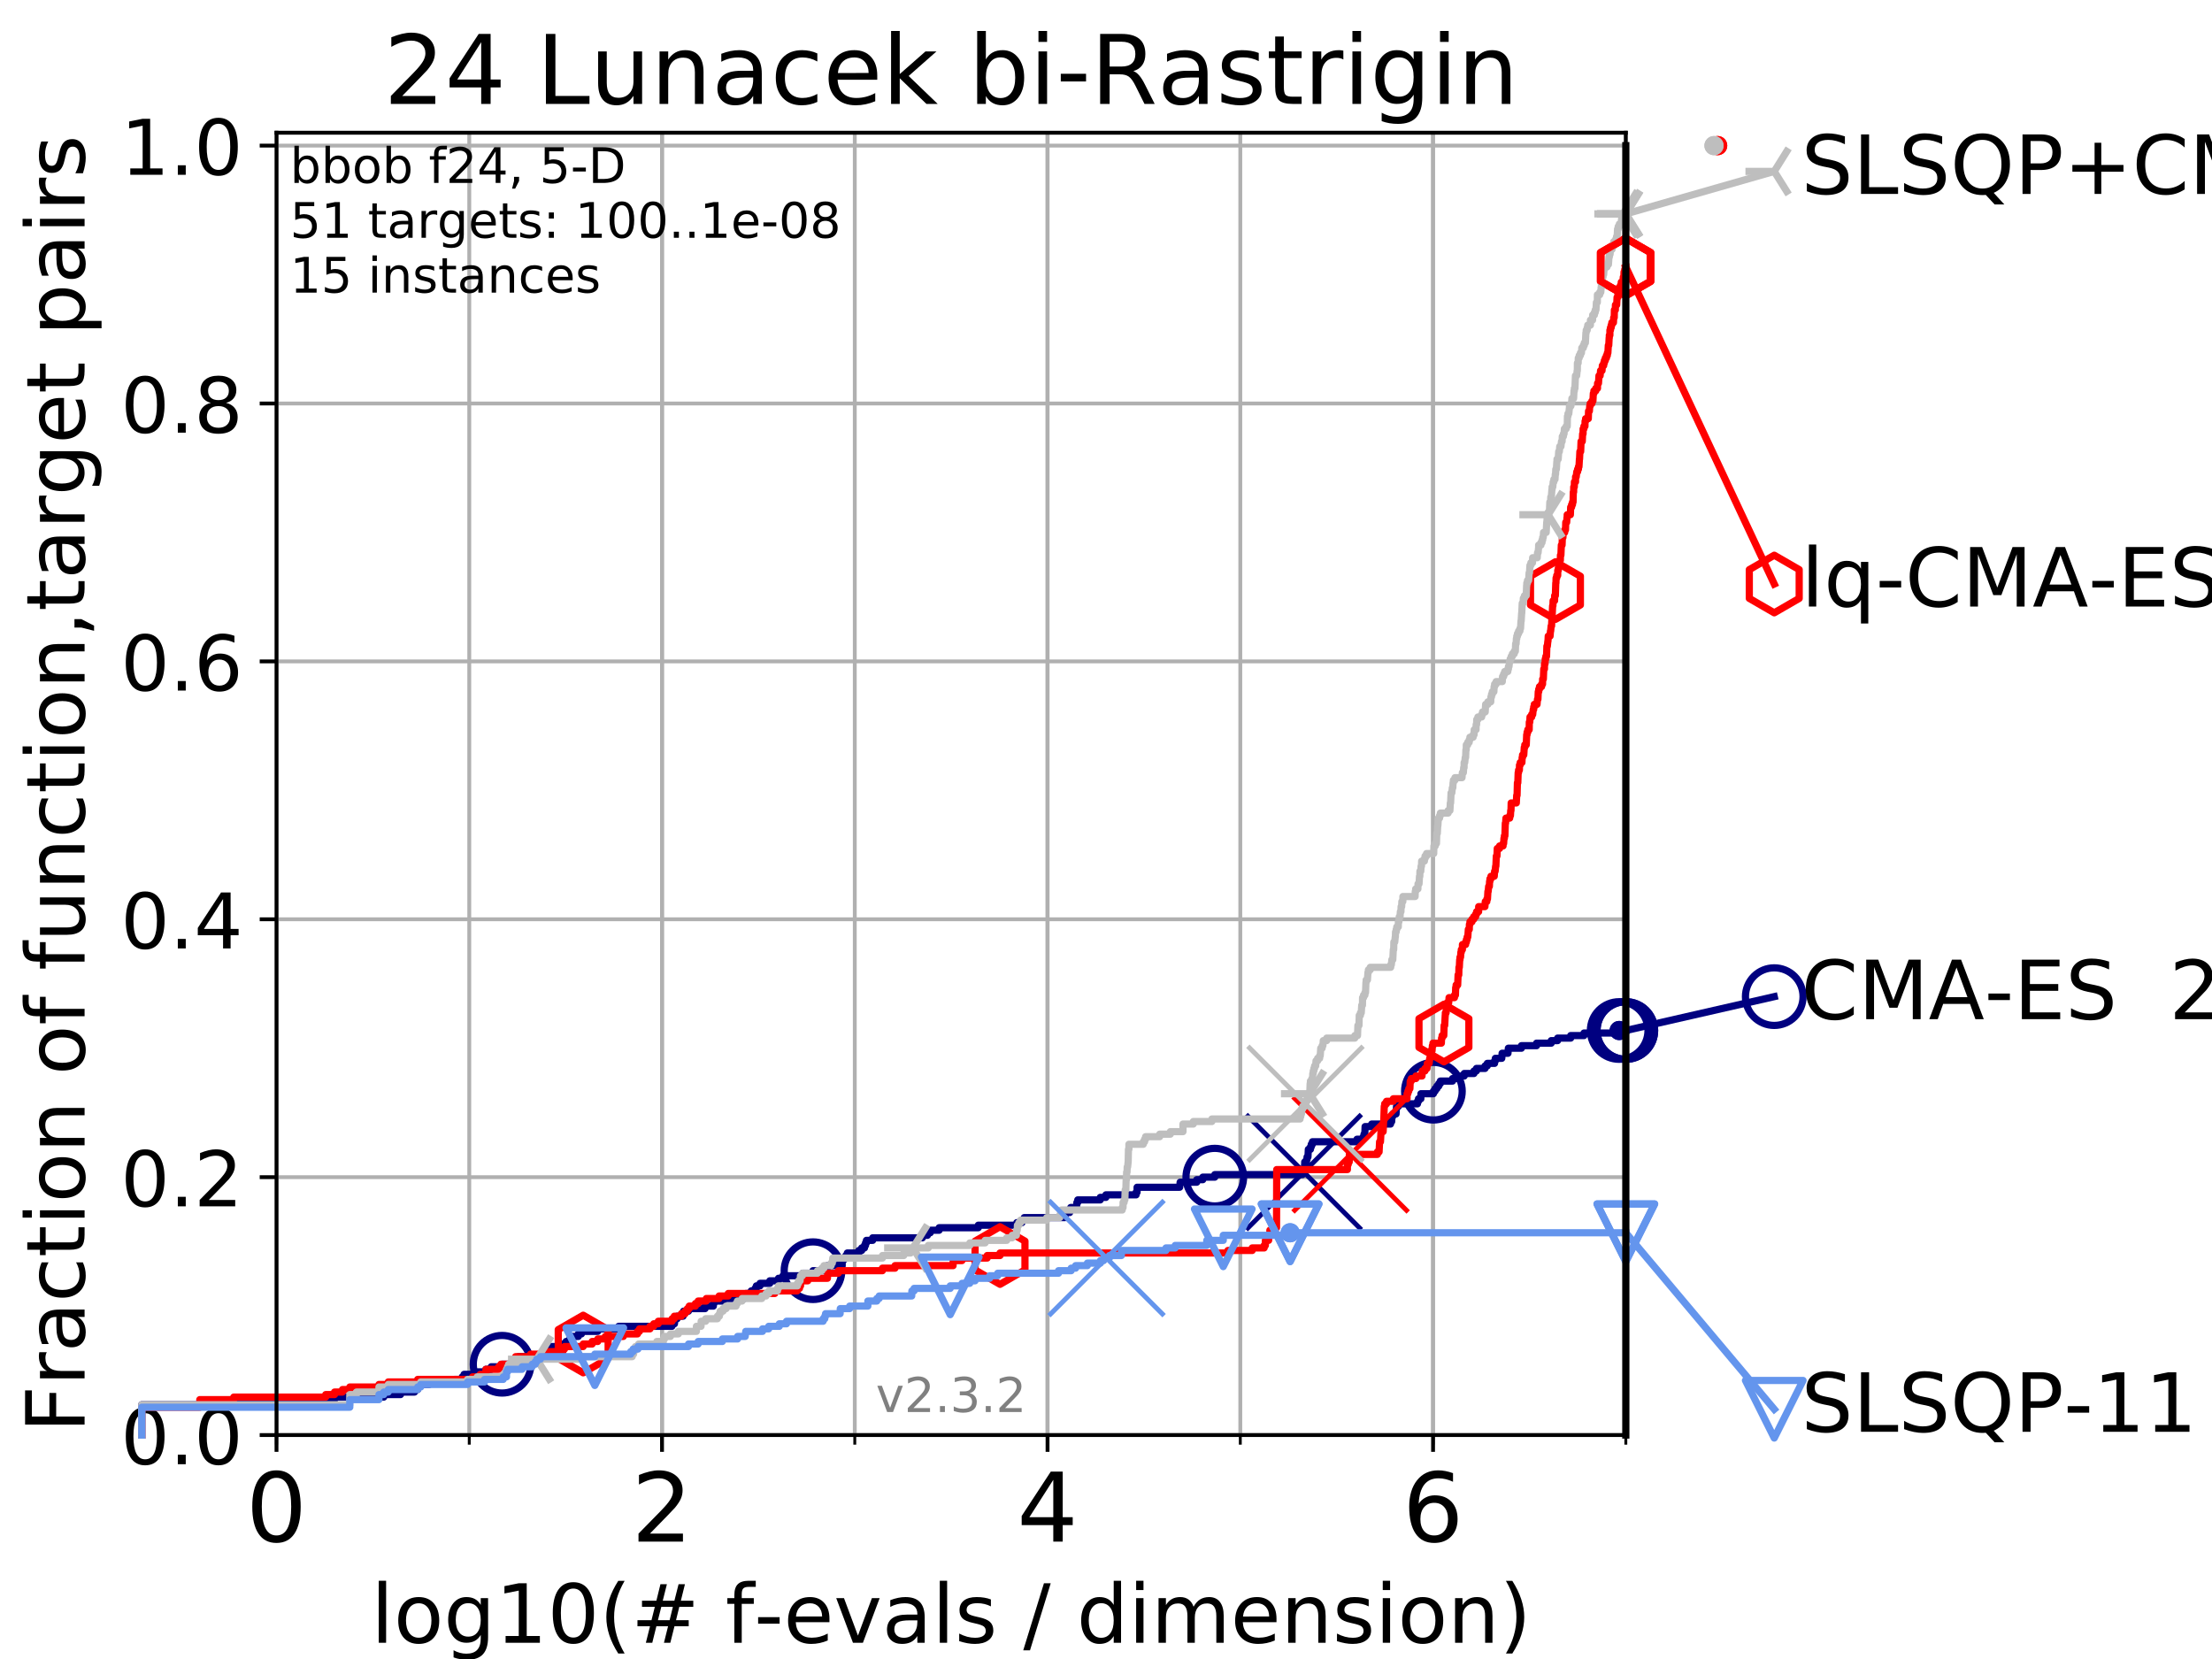 <?xml version="1.0" encoding="utf-8" standalone="no"?>
<!DOCTYPE svg PUBLIC "-//W3C//DTD SVG 1.1//EN"
  "http://www.w3.org/Graphics/SVG/1.1/DTD/svg11.dtd">
<!-- Created with matplotlib (https://matplotlib.org/) -->
<svg height="345.6pt" version="1.1" viewBox="0 0 460.8 345.6" width="460.8pt" xmlns="http://www.w3.org/2000/svg" xmlns:xlink="http://www.w3.org/1999/xlink">
 <defs>
  <style type="text/css">
*{stroke-linecap:butt;stroke-linejoin:round;}
  </style>
 </defs>
 <g id="figure_1">
  <g id="patch_1">
   <path d="M 0 345.6 
L 460.8 345.6 
L 460.8 0 
L 0 0 
z
" style="fill:#ffffff;"/>
  </g>
  <g id="axes_1">
   <g id="patch_2">
    <path d="M 57.6 298.944 
L 338.688 298.944 
L 338.688 27.648 
L 57.6 27.648 
z
" style="fill:#ffffff;"/>
   </g>
   <g id="matplotlib.axis_1">
    <g id="xtick_1">
     <g id="line2d_1">
      <path clip-path="url(#p472fabfb54)" d="M 57.6 298.944 
L 57.6 27.648 
" style="fill:none;stroke:#b0b0b0;stroke-linecap:square;stroke-width:0.8;"/>
     </g>
     <g id="line2d_2">
      <defs>
       <path d="M 0 0 
L 0 3.5 
" id="mb5da683480" style="stroke:#000000;stroke-width:0.8;"/>
      </defs>
      <g>
       <use style="stroke:#000000;stroke-width:0.8;" x="57.6" xlink:href="#mb5da683480" y="298.944"/>
      </g>
     </g>
     <g id="text_1">
      <!-- 0 -->
      <defs>
       <path d="M 31.781 66.406 
Q 24.172 66.406 20.328 58.906 
Q 16.5 51.422 16.5 36.375 
Q 16.5 21.391 20.328 13.891 
Q 24.172 6.391 31.781 6.391 
Q 39.453 6.391 43.281 13.891 
Q 47.125 21.391 47.125 36.375 
Q 47.125 51.422 43.281 58.906 
Q 39.453 66.406 31.781 66.406 
z
M 31.781 74.219 
Q 44.047 74.219 50.516 64.516 
Q 56.984 54.828 56.984 36.375 
Q 56.984 17.969 50.516 8.266 
Q 44.047 -1.422 31.781 -1.422 
Q 19.531 -1.422 13.062 8.266 
Q 6.594 17.969 6.594 36.375 
Q 6.594 54.828 13.062 64.516 
Q 19.531 74.219 31.781 74.219 
z
" id="DejaVuSans-48"/>
      </defs>
      <g transform="translate(51.237 321.141)scale(0.2 -0.2)">
       <use xlink:href="#DejaVuSans-48"/>
      </g>
     </g>
    </g>
    <g id="xtick_2">
     <g id="line2d_3">
      <path clip-path="url(#p472fabfb54)" d="M 137.911 298.944 
L 137.911 27.648 
" style="fill:none;stroke:#b0b0b0;stroke-linecap:square;stroke-width:0.8;"/>
     </g>
     <g id="line2d_4">
      <g>
       <use style="stroke:#000000;stroke-width:0.8;" x="137.911" xlink:href="#mb5da683480" y="298.944"/>
      </g>
     </g>
     <g id="text_2">
      <!-- 2 -->
      <defs>
       <path d="M 19.188 8.297 
L 53.609 8.297 
L 53.609 0 
L 7.328 0 
L 7.328 8.297 
Q 12.938 14.109 22.625 23.891 
Q 32.328 33.688 34.812 36.531 
Q 39.547 41.844 41.422 45.531 
Q 43.312 49.219 43.312 52.781 
Q 43.312 58.594 39.234 62.25 
Q 35.156 65.922 28.609 65.922 
Q 23.969 65.922 18.812 64.312 
Q 13.672 62.703 7.812 59.422 
L 7.812 69.391 
Q 13.766 71.781 18.938 73 
Q 24.125 74.219 28.422 74.219 
Q 39.75 74.219 46.484 68.547 
Q 53.219 62.891 53.219 53.422 
Q 53.219 48.922 51.531 44.891 
Q 49.859 40.875 45.406 35.406 
Q 44.188 33.984 37.641 27.219 
Q 31.109 20.453 19.188 8.297 
z
" id="DejaVuSans-50"/>
      </defs>
      <g transform="translate(131.548 321.141)scale(0.2 -0.2)">
       <use xlink:href="#DejaVuSans-50"/>
      </g>
     </g>
    </g>
    <g id="xtick_3">
     <g id="line2d_5">
      <path clip-path="url(#p472fabfb54)" d="M 218.222 298.944 
L 218.222 27.648 
" style="fill:none;stroke:#b0b0b0;stroke-linecap:square;stroke-width:0.8;"/>
     </g>
     <g id="line2d_6">
      <g>
       <use style="stroke:#000000;stroke-width:0.8;" x="218.222" xlink:href="#mb5da683480" y="298.944"/>
      </g>
     </g>
     <g id="text_3">
      <!-- 4 -->
      <defs>
       <path d="M 37.797 64.312 
L 12.891 25.391 
L 37.797 25.391 
z
M 35.203 72.906 
L 47.609 72.906 
L 47.609 25.391 
L 58.016 25.391 
L 58.016 17.188 
L 47.609 17.188 
L 47.609 0 
L 37.797 0 
L 37.797 17.188 
L 4.891 17.188 
L 4.891 26.703 
z
" id="DejaVuSans-52"/>
      </defs>
      <g transform="translate(211.859 321.141)scale(0.2 -0.2)">
       <use xlink:href="#DejaVuSans-52"/>
      </g>
     </g>
    </g>
    <g id="xtick_4">
     <g id="line2d_7">
      <path clip-path="url(#p472fabfb54)" d="M 298.533 298.944 
L 298.533 27.648 
" style="fill:none;stroke:#b0b0b0;stroke-linecap:square;stroke-width:0.8;"/>
     </g>
     <g id="line2d_8">
      <g>
       <use style="stroke:#000000;stroke-width:0.8;" x="298.533" xlink:href="#mb5da683480" y="298.944"/>
      </g>
     </g>
     <g id="text_4">
      <!-- 6 -->
      <defs>
       <path d="M 33.016 40.375 
Q 26.375 40.375 22.484 35.828 
Q 18.609 31.297 18.609 23.391 
Q 18.609 15.531 22.484 10.953 
Q 26.375 6.391 33.016 6.391 
Q 39.656 6.391 43.531 10.953 
Q 47.406 15.531 47.406 23.391 
Q 47.406 31.297 43.531 35.828 
Q 39.656 40.375 33.016 40.375 
z
M 52.594 71.297 
L 52.594 62.312 
Q 48.875 64.062 45.094 64.984 
Q 41.312 65.922 37.594 65.922 
Q 27.828 65.922 22.672 59.328 
Q 17.531 52.734 16.797 39.406 
Q 19.672 43.656 24.016 45.922 
Q 28.375 48.188 33.594 48.188 
Q 44.578 48.188 50.953 41.516 
Q 57.328 34.859 57.328 23.391 
Q 57.328 12.156 50.688 5.359 
Q 44.047 -1.422 33.016 -1.422 
Q 20.359 -1.422 13.672 8.266 
Q 6.984 17.969 6.984 36.375 
Q 6.984 53.656 15.188 63.938 
Q 23.391 74.219 37.203 74.219 
Q 40.922 74.219 44.703 73.484 
Q 48.484 72.75 52.594 71.297 
z
" id="DejaVuSans-54"/>
      </defs>
      <g transform="translate(292.17 321.141)scale(0.2 -0.2)">
       <use xlink:href="#DejaVuSans-54"/>
      </g>
     </g>
    </g>
    <g id="xtick_5">
     <g id="line2d_9">
      <path clip-path="url(#p472fabfb54)" d="M 57.6 298.944 
L 57.6 27.648 
" style="fill:none;stroke:#b0b0b0;stroke-linecap:square;stroke-width:0.8;"/>
     </g>
     <g id="line2d_10">
      <defs>
       <path d="M 0 0 
L 0 2 
" id="m6bfdb003d8" style="stroke:#000000;stroke-width:0.6;"/>
      </defs>
      <g>
       <use style="stroke:#000000;stroke-width:0.6;" x="57.6" xlink:href="#m6bfdb003d8" y="298.944"/>
      </g>
     </g>
    </g>
    <g id="xtick_6">
     <g id="line2d_11">
      <path clip-path="url(#p472fabfb54)" d="M 97.755 298.944 
L 97.755 27.648 
" style="fill:none;stroke:#b0b0b0;stroke-linecap:square;stroke-width:0.8;"/>
     </g>
     <g id="line2d_12">
      <g>
       <use style="stroke:#000000;stroke-width:0.6;" x="97.755" xlink:href="#m6bfdb003d8" y="298.944"/>
      </g>
     </g>
    </g>
    <g id="xtick_7">
     <g id="line2d_13">
      <path clip-path="url(#p472fabfb54)" d="M 137.911 298.944 
L 137.911 27.648 
" style="fill:none;stroke:#b0b0b0;stroke-linecap:square;stroke-width:0.8;"/>
     </g>
     <g id="line2d_14">
      <g>
       <use style="stroke:#000000;stroke-width:0.6;" x="137.911" xlink:href="#m6bfdb003d8" y="298.944"/>
      </g>
     </g>
    </g>
    <g id="xtick_8">
     <g id="line2d_15">
      <path clip-path="url(#p472fabfb54)" d="M 178.066 298.944 
L 178.066 27.648 
" style="fill:none;stroke:#b0b0b0;stroke-linecap:square;stroke-width:0.8;"/>
     </g>
     <g id="line2d_16">
      <g>
       <use style="stroke:#000000;stroke-width:0.6;" x="178.066" xlink:href="#m6bfdb003d8" y="298.944"/>
      </g>
     </g>
    </g>
    <g id="xtick_9">
     <g id="line2d_17">
      <path clip-path="url(#p472fabfb54)" d="M 218.222 298.944 
L 218.222 27.648 
" style="fill:none;stroke:#b0b0b0;stroke-linecap:square;stroke-width:0.8;"/>
     </g>
     <g id="line2d_18">
      <g>
       <use style="stroke:#000000;stroke-width:0.6;" x="218.222" xlink:href="#m6bfdb003d8" y="298.944"/>
      </g>
     </g>
    </g>
    <g id="xtick_10">
     <g id="line2d_19">
      <path clip-path="url(#p472fabfb54)" d="M 258.377 298.944 
L 258.377 27.648 
" style="fill:none;stroke:#b0b0b0;stroke-linecap:square;stroke-width:0.8;"/>
     </g>
     <g id="line2d_20">
      <g>
       <use style="stroke:#000000;stroke-width:0.6;" x="258.377" xlink:href="#m6bfdb003d8" y="298.944"/>
      </g>
     </g>
    </g>
    <g id="xtick_11">
     <g id="line2d_21">
      <path clip-path="url(#p472fabfb54)" d="M 298.533 298.944 
L 298.533 27.648 
" style="fill:none;stroke:#b0b0b0;stroke-linecap:square;stroke-width:0.8;"/>
     </g>
     <g id="line2d_22">
      <g>
       <use style="stroke:#000000;stroke-width:0.6;" x="298.533" xlink:href="#m6bfdb003d8" y="298.944"/>
      </g>
     </g>
    </g>
    <g id="xtick_12">
     <g id="line2d_23">
      <path clip-path="url(#p472fabfb54)" d="M 338.688 298.944 
L 338.688 27.648 
" style="fill:none;stroke:#b0b0b0;stroke-linecap:square;stroke-width:0.8;"/>
     </g>
     <g id="line2d_24">
      <g>
       <use style="stroke:#000000;stroke-width:0.6;" x="338.688" xlink:href="#m6bfdb003d8" y="298.944"/>
      </g>
     </g>
    </g>
    <g id="text_5">
     <!-- log10(# f-evals / dimension) -->
     <defs>
      <path d="M 9.422 75.984 
L 18.406 75.984 
L 18.406 0 
L 9.422 0 
z
" id="DejaVuSans-108"/>
      <path d="M 30.609 48.391 
Q 23.391 48.391 19.188 42.75 
Q 14.984 37.109 14.984 27.297 
Q 14.984 17.484 19.156 11.844 
Q 23.344 6.203 30.609 6.203 
Q 37.797 6.203 41.984 11.859 
Q 46.188 17.531 46.188 27.297 
Q 46.188 37.016 41.984 42.703 
Q 37.797 48.391 30.609 48.391 
z
M 30.609 56 
Q 42.328 56 49.016 48.375 
Q 55.719 40.766 55.719 27.297 
Q 55.719 13.875 49.016 6.219 
Q 42.328 -1.422 30.609 -1.422 
Q 18.844 -1.422 12.172 6.219 
Q 5.516 13.875 5.516 27.297 
Q 5.516 40.766 12.172 48.375 
Q 18.844 56 30.609 56 
z
" id="DejaVuSans-111"/>
      <path d="M 45.406 27.984 
Q 45.406 37.75 41.375 43.109 
Q 37.359 48.484 30.078 48.484 
Q 22.859 48.484 18.828 43.109 
Q 14.797 37.75 14.797 27.984 
Q 14.797 18.266 18.828 12.891 
Q 22.859 7.516 30.078 7.516 
Q 37.359 7.516 41.375 12.891 
Q 45.406 18.266 45.406 27.984 
z
M 54.391 6.781 
Q 54.391 -7.172 48.188 -13.984 
Q 42 -20.797 29.203 -20.797 
Q 24.469 -20.797 20.266 -20.094 
Q 16.062 -19.391 12.109 -17.922 
L 12.109 -9.188 
Q 16.062 -11.328 19.922 -12.344 
Q 23.781 -13.375 27.781 -13.375 
Q 36.625 -13.375 41.016 -8.766 
Q 45.406 -4.156 45.406 5.172 
L 45.406 9.625 
Q 42.625 4.781 38.281 2.391 
Q 33.938 0 27.875 0 
Q 17.828 0 11.672 7.656 
Q 5.516 15.328 5.516 27.984 
Q 5.516 40.672 11.672 48.328 
Q 17.828 56 27.875 56 
Q 33.938 56 38.281 53.609 
Q 42.625 51.219 45.406 46.391 
L 45.406 54.688 
L 54.391 54.688 
z
" id="DejaVuSans-103"/>
      <path d="M 12.406 8.297 
L 28.516 8.297 
L 28.516 63.922 
L 10.984 60.406 
L 10.984 69.391 
L 28.422 72.906 
L 38.281 72.906 
L 38.281 8.297 
L 54.391 8.297 
L 54.391 0 
L 12.406 0 
z
" id="DejaVuSans-49"/>
      <path d="M 31 75.875 
Q 24.469 64.656 21.281 53.656 
Q 18.109 42.672 18.109 31.391 
Q 18.109 20.125 21.312 9.062 
Q 24.516 -2 31 -13.188 
L 23.188 -13.188 
Q 15.875 -1.703 12.234 9.375 
Q 8.594 20.453 8.594 31.391 
Q 8.594 42.281 12.203 53.312 
Q 15.828 64.359 23.188 75.875 
z
" id="DejaVuSans-40"/>
      <path d="M 51.125 44 
L 36.922 44 
L 32.812 27.688 
L 47.125 27.688 
z
M 43.797 71.781 
L 38.719 51.516 
L 52.984 51.516 
L 58.109 71.781 
L 65.922 71.781 
L 60.891 51.516 
L 76.125 51.516 
L 76.125 44 
L 58.984 44 
L 54.984 27.688 
L 70.516 27.688 
L 70.516 20.219 
L 53.078 20.219 
L 48 0 
L 40.188 0 
L 45.219 20.219 
L 30.906 20.219 
L 25.875 0 
L 18.016 0 
L 23.094 20.219 
L 7.719 20.219 
L 7.719 27.688 
L 24.906 27.688 
L 29 44 
L 13.281 44 
L 13.281 51.516 
L 30.906 51.516 
L 35.891 71.781 
z
" id="DejaVuSans-35"/>
      <path id="DejaVuSans-32"/>
      <path d="M 37.109 75.984 
L 37.109 68.5 
L 28.516 68.5 
Q 23.688 68.5 21.797 66.547 
Q 19.922 64.594 19.922 59.516 
L 19.922 54.688 
L 34.719 54.688 
L 34.719 47.703 
L 19.922 47.703 
L 19.922 0 
L 10.891 0 
L 10.891 47.703 
L 2.297 47.703 
L 2.297 54.688 
L 10.891 54.688 
L 10.891 58.5 
Q 10.891 67.625 15.141 71.797 
Q 19.391 75.984 28.609 75.984 
z
" id="DejaVuSans-102"/>
      <path d="M 4.891 31.391 
L 31.203 31.391 
L 31.203 23.391 
L 4.891 23.391 
z
" id="DejaVuSans-45"/>
      <path d="M 56.203 29.594 
L 56.203 25.203 
L 14.891 25.203 
Q 15.484 15.922 20.484 11.062 
Q 25.484 6.203 34.422 6.203 
Q 39.594 6.203 44.453 7.469 
Q 49.312 8.734 54.109 11.281 
L 54.109 2.781 
Q 49.266 0.734 44.188 -0.344 
Q 39.109 -1.422 33.891 -1.422 
Q 20.797 -1.422 13.156 6.188 
Q 5.516 13.812 5.516 26.812 
Q 5.516 40.234 12.766 48.109 
Q 20.016 56 32.328 56 
Q 43.359 56 49.781 48.891 
Q 56.203 41.797 56.203 29.594 
z
M 47.219 32.234 
Q 47.125 39.594 43.094 43.984 
Q 39.062 48.391 32.422 48.391 
Q 24.906 48.391 20.391 44.141 
Q 15.875 39.891 15.188 32.172 
z
" id="DejaVuSans-101"/>
      <path d="M 2.984 54.688 
L 12.5 54.688 
L 29.594 8.797 
L 46.688 54.688 
L 56.203 54.688 
L 35.688 0 
L 23.484 0 
z
" id="DejaVuSans-118"/>
      <path d="M 34.281 27.484 
Q 23.391 27.484 19.188 25 
Q 14.984 22.516 14.984 16.5 
Q 14.984 11.719 18.141 8.906 
Q 21.297 6.109 26.703 6.109 
Q 34.188 6.109 38.703 11.406 
Q 43.219 16.703 43.219 25.484 
L 43.219 27.484 
z
M 52.203 31.203 
L 52.203 0 
L 43.219 0 
L 43.219 8.297 
Q 40.141 3.328 35.547 0.953 
Q 30.953 -1.422 24.312 -1.422 
Q 15.922 -1.422 10.953 3.297 
Q 6 8.016 6 15.922 
Q 6 25.141 12.172 29.828 
Q 18.359 34.516 30.609 34.516 
L 43.219 34.516 
L 43.219 35.406 
Q 43.219 41.609 39.141 45 
Q 35.062 48.391 27.688 48.391 
Q 23 48.391 18.547 47.266 
Q 14.109 46.141 10.016 43.891 
L 10.016 52.203 
Q 14.938 54.109 19.578 55.047 
Q 24.219 56 28.609 56 
Q 40.484 56 46.344 49.844 
Q 52.203 43.703 52.203 31.203 
z
" id="DejaVuSans-97"/>
      <path d="M 44.281 53.078 
L 44.281 44.578 
Q 40.484 46.531 36.375 47.5 
Q 32.281 48.484 27.875 48.484 
Q 21.188 48.484 17.844 46.438 
Q 14.5 44.391 14.5 40.281 
Q 14.5 37.156 16.891 35.375 
Q 19.281 33.594 26.516 31.984 
L 29.594 31.297 
Q 39.156 29.25 43.188 25.516 
Q 47.219 21.781 47.219 15.094 
Q 47.219 7.469 41.188 3.016 
Q 35.156 -1.422 24.609 -1.422 
Q 20.219 -1.422 15.453 -0.562 
Q 10.688 0.297 5.422 2 
L 5.422 11.281 
Q 10.406 8.688 15.234 7.391 
Q 20.062 6.109 24.812 6.109 
Q 31.156 6.109 34.562 8.281 
Q 37.984 10.453 37.984 14.406 
Q 37.984 18.062 35.516 20.016 
Q 33.062 21.969 24.703 23.781 
L 21.578 24.516 
Q 13.234 26.266 9.516 29.906 
Q 5.812 33.547 5.812 39.891 
Q 5.812 47.609 11.281 51.797 
Q 16.75 56 26.812 56 
Q 31.781 56 36.172 55.266 
Q 40.578 54.547 44.281 53.078 
z
" id="DejaVuSans-115"/>
      <path d="M 25.391 72.906 
L 33.688 72.906 
L 8.297 -9.281 
L 0 -9.281 
z
" id="DejaVuSans-47"/>
      <path d="M 45.406 46.391 
L 45.406 75.984 
L 54.391 75.984 
L 54.391 0 
L 45.406 0 
L 45.406 8.203 
Q 42.578 3.328 38.25 0.953 
Q 33.938 -1.422 27.875 -1.422 
Q 17.969 -1.422 11.734 6.484 
Q 5.516 14.406 5.516 27.297 
Q 5.516 40.188 11.734 48.094 
Q 17.969 56 27.875 56 
Q 33.938 56 38.25 53.625 
Q 42.578 51.266 45.406 46.391 
z
M 14.797 27.297 
Q 14.797 17.391 18.875 11.75 
Q 22.953 6.109 30.078 6.109 
Q 37.203 6.109 41.297 11.75 
Q 45.406 17.391 45.406 27.297 
Q 45.406 37.203 41.297 42.844 
Q 37.203 48.484 30.078 48.484 
Q 22.953 48.484 18.875 42.844 
Q 14.797 37.203 14.797 27.297 
z
" id="DejaVuSans-100"/>
      <path d="M 9.422 54.688 
L 18.406 54.688 
L 18.406 0 
L 9.422 0 
z
M 9.422 75.984 
L 18.406 75.984 
L 18.406 64.594 
L 9.422 64.594 
z
" id="DejaVuSans-105"/>
      <path d="M 52 44.188 
Q 55.375 50.25 60.062 53.125 
Q 64.75 56 71.094 56 
Q 79.641 56 84.281 50.016 
Q 88.922 44.047 88.922 33.016 
L 88.922 0 
L 79.891 0 
L 79.891 32.719 
Q 79.891 40.578 77.094 44.375 
Q 74.312 48.188 68.609 48.188 
Q 61.625 48.188 57.562 43.547 
Q 53.516 38.922 53.516 30.906 
L 53.516 0 
L 44.484 0 
L 44.484 32.719 
Q 44.484 40.625 41.703 44.406 
Q 38.922 48.188 33.109 48.188 
Q 26.219 48.188 22.156 43.531 
Q 18.109 38.875 18.109 30.906 
L 18.109 0 
L 9.078 0 
L 9.078 54.688 
L 18.109 54.688 
L 18.109 46.188 
Q 21.188 51.219 25.484 53.609 
Q 29.781 56 35.688 56 
Q 41.656 56 45.828 52.969 
Q 50 49.953 52 44.188 
z
" id="DejaVuSans-109"/>
      <path d="M 54.891 33.016 
L 54.891 0 
L 45.906 0 
L 45.906 32.719 
Q 45.906 40.484 42.875 44.328 
Q 39.844 48.188 33.797 48.188 
Q 26.516 48.188 22.312 43.547 
Q 18.109 38.922 18.109 30.906 
L 18.109 0 
L 9.078 0 
L 9.078 54.688 
L 18.109 54.688 
L 18.109 46.188 
Q 21.344 51.125 25.703 53.562 
Q 30.078 56 35.797 56 
Q 45.219 56 50.047 50.172 
Q 54.891 44.344 54.891 33.016 
z
" id="DejaVuSans-110"/>
      <path d="M 8.016 75.875 
L 15.828 75.875 
Q 23.141 64.359 26.781 53.312 
Q 30.422 42.281 30.422 31.391 
Q 30.422 20.453 26.781 9.375 
Q 23.141 -1.703 15.828 -13.188 
L 8.016 -13.188 
Q 14.5 -2 17.703 9.062 
Q 20.906 20.125 20.906 31.391 
Q 20.906 42.672 17.703 53.656 
Q 14.5 64.656 8.016 75.875 
z
" id="DejaVuSans-41"/>
     </defs>
     <g transform="translate(77.303 342.218)scale(0.17 -0.17)">
      <use xlink:href="#DejaVuSans-108"/>
      <use x="27.783" xlink:href="#DejaVuSans-111"/>
      <use x="88.965" xlink:href="#DejaVuSans-103"/>
      <use x="152.441" xlink:href="#DejaVuSans-49"/>
      <use x="216.064" xlink:href="#DejaVuSans-48"/>
      <use x="279.688" xlink:href="#DejaVuSans-40"/>
      <use x="318.701" xlink:href="#DejaVuSans-35"/>
      <use x="402.49" xlink:href="#DejaVuSans-32"/>
      <use x="434.277" xlink:href="#DejaVuSans-102"/>
      <use x="469.404" xlink:href="#DejaVuSans-45"/>
      <use x="505.488" xlink:href="#DejaVuSans-101"/>
      <use x="567.012" xlink:href="#DejaVuSans-118"/>
      <use x="626.191" xlink:href="#DejaVuSans-97"/>
      <use x="687.471" xlink:href="#DejaVuSans-108"/>
      <use x="715.254" xlink:href="#DejaVuSans-115"/>
      <use x="767.354" xlink:href="#DejaVuSans-32"/>
      <use x="799.141" xlink:href="#DejaVuSans-47"/>
      <use x="832.832" xlink:href="#DejaVuSans-32"/>
      <use x="864.619" xlink:href="#DejaVuSans-100"/>
      <use x="928.096" xlink:href="#DejaVuSans-105"/>
      <use x="955.879" xlink:href="#DejaVuSans-109"/>
      <use x="1053.291" xlink:href="#DejaVuSans-101"/>
      <use x="1114.814" xlink:href="#DejaVuSans-110"/>
      <use x="1178.193" xlink:href="#DejaVuSans-115"/>
      <use x="1230.293" xlink:href="#DejaVuSans-105"/>
      <use x="1258.076" xlink:href="#DejaVuSans-111"/>
      <use x="1319.258" xlink:href="#DejaVuSans-110"/>
      <use x="1382.637" xlink:href="#DejaVuSans-41"/>
     </g>
    </g>
   </g>
   <g id="matplotlib.axis_2">
    <g id="ytick_1">
     <g id="line2d_25">
      <path clip-path="url(#p472fabfb54)" d="M 57.6 298.944 
L 338.688 298.944 
" style="fill:none;stroke:#b0b0b0;stroke-linecap:square;stroke-width:0.8;"/>
     </g>
     <g id="line2d_26">
      <defs>
       <path d="M 0 0 
L -3.5 0 
" id="m2e30cff5ae" style="stroke:#000000;stroke-width:0.8;"/>
      </defs>
      <g>
       <use style="stroke:#000000;stroke-width:0.8;" x="57.6" xlink:href="#m2e30cff5ae" y="298.944"/>
      </g>
     </g>
     <g id="text_6">
      <!-- 0.0 -->
      <defs>
       <path d="M 10.688 12.406 
L 21 12.406 
L 21 0 
L 10.688 0 
z
" id="DejaVuSans-46"/>
      </defs>
      <g transform="translate(25.155 305.023)scale(0.16 -0.16)">
       <use xlink:href="#DejaVuSans-48"/>
       <use x="63.623" xlink:href="#DejaVuSans-46"/>
       <use x="95.41" xlink:href="#DejaVuSans-48"/>
      </g>
     </g>
    </g>
    <g id="ytick_2">
     <g id="line2d_27">
      <path clip-path="url(#p472fabfb54)" d="M 57.6 245.222 
L 338.688 245.222 
" style="fill:none;stroke:#b0b0b0;stroke-linecap:square;stroke-width:0.8;"/>
     </g>
     <g id="line2d_28">
      <g>
       <use style="stroke:#000000;stroke-width:0.8;" x="57.6" xlink:href="#m2e30cff5ae" y="245.222"/>
      </g>
     </g>
     <g id="text_7">
      <!-- 0.2 -->
      <g transform="translate(25.155 251.301)scale(0.16 -0.16)">
       <use xlink:href="#DejaVuSans-48"/>
       <use x="63.623" xlink:href="#DejaVuSans-46"/>
       <use x="95.41" xlink:href="#DejaVuSans-50"/>
      </g>
     </g>
    </g>
    <g id="ytick_3">
     <g id="line2d_29">
      <path clip-path="url(#p472fabfb54)" d="M 57.6 191.5 
L 338.688 191.5 
" style="fill:none;stroke:#b0b0b0;stroke-linecap:square;stroke-width:0.8;"/>
     </g>
     <g id="line2d_30">
      <g>
       <use style="stroke:#000000;stroke-width:0.8;" x="57.6" xlink:href="#m2e30cff5ae" y="191.5"/>
      </g>
     </g>
     <g id="text_8">
      <!-- 0.4 -->
      <g transform="translate(25.155 197.579)scale(0.16 -0.16)">
       <use xlink:href="#DejaVuSans-48"/>
       <use x="63.623" xlink:href="#DejaVuSans-46"/>
       <use x="95.41" xlink:href="#DejaVuSans-52"/>
      </g>
     </g>
    </g>
    <g id="ytick_4">
     <g id="line2d_31">
      <path clip-path="url(#p472fabfb54)" d="M 57.6 137.778 
L 338.688 137.778 
" style="fill:none;stroke:#b0b0b0;stroke-linecap:square;stroke-width:0.8;"/>
     </g>
     <g id="line2d_32">
      <g>
       <use style="stroke:#000000;stroke-width:0.8;" x="57.6" xlink:href="#m2e30cff5ae" y="137.778"/>
      </g>
     </g>
     <g id="text_9">
      <!-- 0.6 -->
      <g transform="translate(25.155 143.857)scale(0.16 -0.16)">
       <use xlink:href="#DejaVuSans-48"/>
       <use x="63.623" xlink:href="#DejaVuSans-46"/>
       <use x="95.41" xlink:href="#DejaVuSans-54"/>
      </g>
     </g>
    </g>
    <g id="ytick_5">
     <g id="line2d_33">
      <path clip-path="url(#p472fabfb54)" d="M 57.6 84.056 
L 338.688 84.056 
" style="fill:none;stroke:#b0b0b0;stroke-linecap:square;stroke-width:0.8;"/>
     </g>
     <g id="line2d_34">
      <g>
       <use style="stroke:#000000;stroke-width:0.8;" x="57.6" xlink:href="#m2e30cff5ae" y="84.056"/>
      </g>
     </g>
     <g id="text_10">
      <!-- 0.8 -->
      <defs>
       <path d="M 31.781 34.625 
Q 24.75 34.625 20.719 30.859 
Q 16.703 27.094 16.703 20.516 
Q 16.703 13.922 20.719 10.156 
Q 24.75 6.391 31.781 6.391 
Q 38.812 6.391 42.859 10.172 
Q 46.922 13.969 46.922 20.516 
Q 46.922 27.094 42.891 30.859 
Q 38.875 34.625 31.781 34.625 
z
M 21.922 38.812 
Q 15.578 40.375 12.031 44.719 
Q 8.5 49.078 8.5 55.328 
Q 8.5 64.062 14.719 69.141 
Q 20.953 74.219 31.781 74.219 
Q 42.672 74.219 48.875 69.141 
Q 55.078 64.062 55.078 55.328 
Q 55.078 49.078 51.531 44.719 
Q 48 40.375 41.703 38.812 
Q 48.828 37.156 52.797 32.312 
Q 56.781 27.484 56.781 20.516 
Q 56.781 9.906 50.312 4.234 
Q 43.844 -1.422 31.781 -1.422 
Q 19.734 -1.422 13.25 4.234 
Q 6.781 9.906 6.781 20.516 
Q 6.781 27.484 10.781 32.312 
Q 14.797 37.156 21.922 38.812 
z
M 18.312 54.391 
Q 18.312 48.734 21.844 45.562 
Q 25.391 42.391 31.781 42.391 
Q 38.141 42.391 41.719 45.562 
Q 45.312 48.734 45.312 54.391 
Q 45.312 60.062 41.719 63.234 
Q 38.141 66.406 31.781 66.406 
Q 25.391 66.406 21.844 63.234 
Q 18.312 60.062 18.312 54.391 
z
" id="DejaVuSans-56"/>
      </defs>
      <g transform="translate(25.155 90.135)scale(0.16 -0.16)">
       <use xlink:href="#DejaVuSans-48"/>
       <use x="63.623" xlink:href="#DejaVuSans-46"/>
       <use x="95.41" xlink:href="#DejaVuSans-56"/>
      </g>
     </g>
    </g>
    <g id="ytick_6">
     <g id="line2d_35">
      <path clip-path="url(#p472fabfb54)" d="M 57.6 30.334 
L 338.688 30.334 
" style="fill:none;stroke:#b0b0b0;stroke-linecap:square;stroke-width:0.8;"/>
     </g>
     <g id="line2d_36">
      <g>
       <use style="stroke:#000000;stroke-width:0.8;" x="57.6" xlink:href="#m2e30cff5ae" y="30.334"/>
      </g>
     </g>
     <g id="text_11">
      <!-- 1.0 -->
      <g transform="translate(25.155 36.413)scale(0.16 -0.16)">
       <use xlink:href="#DejaVuSans-49"/>
       <use x="63.623" xlink:href="#DejaVuSans-46"/>
       <use x="95.41" xlink:href="#DejaVuSans-48"/>
      </g>
     </g>
    </g>
    <g id="text_12">
     <!-- Fraction of function,target pairs -->
     <defs>
      <path d="M 9.812 72.906 
L 51.703 72.906 
L 51.703 64.594 
L 19.672 64.594 
L 19.672 43.109 
L 48.578 43.109 
L 48.578 34.812 
L 19.672 34.812 
L 19.672 0 
L 9.812 0 
z
" id="DejaVuSans-70"/>
      <path d="M 41.109 46.297 
Q 39.594 47.172 37.812 47.578 
Q 36.031 48 33.891 48 
Q 26.266 48 22.188 43.047 
Q 18.109 38.094 18.109 28.812 
L 18.109 0 
L 9.078 0 
L 9.078 54.688 
L 18.109 54.688 
L 18.109 46.188 
Q 20.953 51.172 25.484 53.578 
Q 30.031 56 36.531 56 
Q 37.453 56 38.578 55.875 
Q 39.703 55.766 41.062 55.516 
z
" id="DejaVuSans-114"/>
      <path d="M 48.781 52.594 
L 48.781 44.188 
Q 44.969 46.297 41.141 47.344 
Q 37.312 48.391 33.406 48.391 
Q 24.656 48.391 19.812 42.844 
Q 14.984 37.312 14.984 27.297 
Q 14.984 17.281 19.812 11.734 
Q 24.656 6.203 33.406 6.203 
Q 37.312 6.203 41.141 7.25 
Q 44.969 8.297 48.781 10.406 
L 48.781 2.094 
Q 45.016 0.344 40.984 -0.531 
Q 36.969 -1.422 32.422 -1.422 
Q 20.062 -1.422 12.781 6.344 
Q 5.516 14.109 5.516 27.297 
Q 5.516 40.672 12.859 48.328 
Q 20.219 56 33.016 56 
Q 37.156 56 41.109 55.141 
Q 45.062 54.297 48.781 52.594 
z
" id="DejaVuSans-99"/>
      <path d="M 18.312 70.219 
L 18.312 54.688 
L 36.812 54.688 
L 36.812 47.703 
L 18.312 47.703 
L 18.312 18.016 
Q 18.312 11.328 20.141 9.422 
Q 21.969 7.516 27.594 7.516 
L 36.812 7.516 
L 36.812 0 
L 27.594 0 
Q 17.188 0 13.234 3.875 
Q 9.281 7.766 9.281 18.016 
L 9.281 47.703 
L 2.688 47.703 
L 2.688 54.688 
L 9.281 54.688 
L 9.281 70.219 
z
" id="DejaVuSans-116"/>
      <path d="M 8.5 21.578 
L 8.5 54.688 
L 17.484 54.688 
L 17.484 21.922 
Q 17.484 14.156 20.5 10.266 
Q 23.531 6.391 29.594 6.391 
Q 36.859 6.391 41.078 11.031 
Q 45.312 15.672 45.312 23.688 
L 45.312 54.688 
L 54.297 54.688 
L 54.297 0 
L 45.312 0 
L 45.312 8.406 
Q 42.047 3.422 37.719 1 
Q 33.406 -1.422 27.688 -1.422 
Q 18.266 -1.422 13.375 4.438 
Q 8.5 10.297 8.5 21.578 
z
M 31.109 56 
z
" id="DejaVuSans-117"/>
      <path d="M 11.719 12.406 
L 22.016 12.406 
L 22.016 4 
L 14.016 -11.625 
L 7.719 -11.625 
L 11.719 4 
z
" id="DejaVuSans-44"/>
      <path d="M 18.109 8.203 
L 18.109 -20.797 
L 9.078 -20.797 
L 9.078 54.688 
L 18.109 54.688 
L 18.109 46.391 
Q 20.953 51.266 25.266 53.625 
Q 29.594 56 35.594 56 
Q 45.562 56 51.781 48.094 
Q 58.016 40.188 58.016 27.297 
Q 58.016 14.406 51.781 6.484 
Q 45.562 -1.422 35.594 -1.422 
Q 29.594 -1.422 25.266 0.953 
Q 20.953 3.328 18.109 8.203 
z
M 48.688 27.297 
Q 48.688 37.203 44.609 42.844 
Q 40.531 48.484 33.406 48.484 
Q 26.266 48.484 22.188 42.844 
Q 18.109 37.203 18.109 27.297 
Q 18.109 17.391 22.188 11.75 
Q 26.266 6.109 33.406 6.109 
Q 40.531 6.109 44.609 11.75 
Q 48.688 17.391 48.688 27.297 
z
" id="DejaVuSans-112"/>
     </defs>
     <g transform="translate(17.62 298.435)rotate(-90)scale(0.17 -0.17)">
      <use xlink:href="#DejaVuSans-70"/>
      <use x="57.41" xlink:href="#DejaVuSans-114"/>
      <use x="98.523" xlink:href="#DejaVuSans-97"/>
      <use x="159.803" xlink:href="#DejaVuSans-99"/>
      <use x="214.783" xlink:href="#DejaVuSans-116"/>
      <use x="253.992" xlink:href="#DejaVuSans-105"/>
      <use x="281.775" xlink:href="#DejaVuSans-111"/>
      <use x="342.957" xlink:href="#DejaVuSans-110"/>
      <use x="406.336" xlink:href="#DejaVuSans-32"/>
      <use x="438.123" xlink:href="#DejaVuSans-111"/>
      <use x="499.305" xlink:href="#DejaVuSans-102"/>
      <use x="534.51" xlink:href="#DejaVuSans-32"/>
      <use x="566.297" xlink:href="#DejaVuSans-102"/>
      <use x="601.502" xlink:href="#DejaVuSans-117"/>
      <use x="664.881" xlink:href="#DejaVuSans-110"/>
      <use x="728.26" xlink:href="#DejaVuSans-99"/>
      <use x="783.24" xlink:href="#DejaVuSans-116"/>
      <use x="822.449" xlink:href="#DejaVuSans-105"/>
      <use x="850.232" xlink:href="#DejaVuSans-111"/>
      <use x="911.414" xlink:href="#DejaVuSans-110"/>
      <use x="974.793" xlink:href="#DejaVuSans-44"/>
      <use x="1006.58" xlink:href="#DejaVuSans-116"/>
      <use x="1045.789" xlink:href="#DejaVuSans-97"/>
      <use x="1107.068" xlink:href="#DejaVuSans-114"/>
      <use x="1148.166" xlink:href="#DejaVuSans-103"/>
      <use x="1211.643" xlink:href="#DejaVuSans-101"/>
      <use x="1273.166" xlink:href="#DejaVuSans-116"/>
      <use x="1312.375" xlink:href="#DejaVuSans-32"/>
      <use x="1344.162" xlink:href="#DejaVuSans-112"/>
      <use x="1407.639" xlink:href="#DejaVuSans-97"/>
      <use x="1468.918" xlink:href="#DejaVuSans-105"/>
      <use x="1496.701" xlink:href="#DejaVuSans-114"/>
      <use x="1537.814" xlink:href="#DejaVuSans-115"/>
     </g>
    </g>
   </g>
   <g id="line2d_37">
    <defs>
     <path d="M 0 1.5 
C 0.398 1.5 0.779 1.342 1.061 1.061 
C 1.342 0.779 1.5 0.398 1.5 0 
C 1.5 -0.398 1.342 -0.779 1.061 -1.061 
C 0.779 -1.342 0.398 -1.5 0 -1.5 
C -0.398 -1.5 -0.779 -1.342 -1.061 -1.061 
C -1.342 -0.779 -1.5 -0.398 -1.5 0 
C -1.5 0.398 -1.342 0.779 -1.061 1.061 
C -0.779 1.342 -0.398 1.5 0 1.5 
z
" id="me1cbee26fb" style="stroke:#000080;"/>
    </defs>
    <g>
     <use style="fill:#000080;stroke:#000080;" x="337.307" xlink:href="#me1cbee26fb" y="214.674"/>
     <use style="fill:#000080;stroke:#000080;" x="337.307" xlink:href="#me1cbee26fb" y="214.674"/>
    </g>
   </g>
   <g id="line2d_38">
    <path d="M 29.533 298.944 
L 29.533 292.624 
L 41.621 292.624 
L 41.621 292.097 
L 53.709 292.097 
L 53.709 291.57 
L 69.688 291.57 
L 69.688 291.044 
L 79.939 291.044 
L 79.939 290.517 
L 83.438 290.517 
L 83.438 289.99 
L 86.351 289.99 
L 86.351 289.464 
L 87.01 289.464 
L 87.01 288.41 
L 89.419 288.41 
L 89.419 287.884 
L 94.715 287.884 
L 94.715 287.357 
L 96.301 287.357 
L 96.301 286.83 
L 96.676 286.83 
L 96.676 286.304 
L 99.418 286.304 
L 99.418 285.777 
L 101.223 285.777 
L 101.223 285.25 
L 102.331 285.25 
L 102.331 284.723 
L 104.592 284.723 
L 104.592 284.197 
L 107.415 284.197 
L 107.415 283.67 
L 107.614 283.67 
L 107.614 283.143 
L 108.006 283.143 
L 108.006 282.617 
L 113.595 282.617 
L 113.595 281.563 
L 114.685 281.563 
L 114.685 281.037 
L 114.817 281.037 
L 114.817 280.51 
L 117.03 280.51 
L 117.03 279.983 
L 117.931 279.983 
L 117.931 279.457 
L 118.682 279.457 
L 118.682 278.93 
L 119.301 278.93 
L 119.301 278.403 
L 120.477 278.403 
L 120.477 277.877 
L 121.128 277.877 
L 121.128 277.35 
L 124.52 277.35 
L 124.52 276.823 
L 128.886 276.823 
L 128.886 276.296 
L 139.98 276.296 
L 139.98 275.77 
L 140.499 275.77 
L 140.589 274.716 
L 141.061 274.716 
L 141.061 274.19 
L 142.297 274.19 
L 142.406 273.136 
L 143.426 273.136 
L 143.426 272.61 
L 146.875 272.61 
L 146.875 272.083 
L 148.602 272.083 
L 148.602 271.556 
L 148.733 271.556 
L 148.733 271.03 
L 150.649 271.03 
L 150.649 270.503 
L 155.025 270.503 
L 155.025 269.976 
L 155.4 269.976 
L 155.4 269.45 
L 156.491 269.45 
L 156.491 268.923 
L 157.289 268.923 
L 157.289 268.396 
L 157.563 268.396 
L 157.563 267.87 
L 158.326 267.87 
L 158.326 267.343 
L 160.365 267.343 
L 160.365 266.816 
L 162.174 266.816 
L 162.174 266.289 
L 163.095 266.289 
L 163.095 265.763 
L 167.256 265.763 
L 167.256 265.236 
L 169.36 265.236 
L 169.36 264.709 
L 171.463 264.709 
L 171.463 264.183 
L 172.328 264.183 
L 172.328 263.656 
L 175.444 263.656 
L 175.452 262.603 
L 175.682 262.603 
L 175.682 262.076 
L 176.209 262.076 
L 176.209 261.549 
L 176.51 261.549 
L 176.51 261.023 
L 178.92 261.023 
L 178.92 260.496 
L 179.511 260.496 
L 179.511 259.969 
L 180.089 259.969 
L 180.089 259.443 
L 180.302 259.443 
L 180.302 258.916 
L 180.491 258.916 
L 180.491 258.389 
L 181.792 258.389 
L 181.792 257.862 
L 192.151 257.862 
L 192.151 257.336 
L 193.203 257.336 
L 193.203 256.809 
L 193.789 256.809 
L 193.789 256.282 
L 195.638 256.282 
L 195.638 255.756 
L 203.798 255.756 
L 203.798 255.229 
L 211.822 255.229 
L 211.822 254.702 
L 212.889 254.702 
L 212.889 254.176 
L 213.367 254.176 
L 213.367 253.649 
L 221.868 253.649 
L 221.868 252.596 
L 222.834 252.596 
L 222.834 252.069 
L 223.049 252.069 
L 223.049 251.542 
L 224.257 251.542 
L 224.335 250.489 
L 224.516 250.489 
L 224.516 249.962 
L 229.203 249.962 
L 229.203 249.436 
L 230.378 249.436 
L 230.378 248.909 
L 236.667 248.909 
L 236.667 248.382 
L 236.87 248.382 
L 236.879 247.329 
L 245.743 247.329 
L 245.846 246.275 
L 249.3 246.275 
L 249.3 245.749 
L 250.56 245.749 
L 250.56 245.222 
L 253.063 245.222 
L 253.063 244.695 
L 271.325 244.695 
L 271.325 244.169 
L 271.667 244.169 
L 271.774 242.589 
L 271.798 242.589 
L 271.798 242.062 
L 272.172 242.062 
L 272.172 241.535 
L 272.286 241.535 
L 272.286 241.009 
L 272.471 241.009 
L 272.551 239.428 
L 272.99 239.428 
L 272.99 238.902 
L 273.162 238.902 
L 273.162 238.375 
L 273.401 238.375 
L 273.401 237.848 
L 282.687 237.848 
L 282.687 237.322 
L 283.988 237.322 
L 283.988 236.795 
L 284.152 236.795 
L 284.152 236.268 
L 284.314 236.268 
L 284.375 234.688 
L 285.741 234.688 
L 285.741 234.162 
L 289.671 234.162 
L 289.671 233.635 
L 289.914 233.635 
L 289.963 232.582 
L 290.131 232.582 
L 290.131 232.055 
L 290.822 232.055 
L 290.926 230.475 
L 291.331 230.475 
L 291.331 229.948 
L 295.286 229.948 
L 295.286 229.421 
L 295.49 229.421 
L 295.49 228.895 
L 295.989 228.895 
L 296.005 227.841 
L 298.605 227.841 
L 298.605 227.315 
L 298.948 227.315 
L 298.948 226.788 
L 299.327 226.788 
L 299.327 226.261 
L 299.716 226.261 
L 299.716 225.735 
L 300.046 225.735 
L 300.046 225.208 
L 302.59 225.208 
L 302.59 224.681 
L 303.497 224.681 
L 303.497 224.155 
L 305.027 224.155 
L 305.027 223.628 
L 307.054 223.628 
L 307.054 223.101 
L 307.572 223.101 
L 307.572 222.575 
L 309.358 222.575 
L 309.358 222.048 
L 309.828 222.048 
L 309.828 221.521 
L 311.342 221.521 
L 311.342 220.994 
L 311.508 220.994 
L 311.508 220.468 
L 312.848 220.468 
L 312.915 219.414 
L 314.141 219.414 
L 314.216 218.361 
L 316.944 218.361 
L 316.944 217.834 
L 320.094 217.834 
L 320.094 217.308 
L 323.151 217.308 
L 323.151 216.781 
L 324.479 216.781 
L 324.479 216.254 
L 327.203 216.254 
L 327.203 215.728 
L 329.972 215.728 
L 329.972 215.201 
L 337.307 215.201 
L 337.307 214.674 
L 338.688 214.674 
L 338.688 214.674 
" style="fill:none;stroke:#000080;stroke-linecap:square;stroke-width:1.5;"/>
   </g>
   <g id="line2d_39">
    <defs>
     <path d="M 0 6 
C 1.591 6 3.117 5.368 4.243 4.243 
C 5.368 3.117 6 1.591 6 0 
C 6 -1.591 5.368 -3.117 4.243 -4.243 
C 3.117 -5.368 1.591 -6 0 -6 
C -1.591 -6 -3.117 -5.368 -4.243 -4.243 
C -5.368 -3.117 -6 -1.591 -6 0 
C -6 1.591 -5.368 3.117 -4.243 4.243 
C -3.117 5.368 -1.591 6 0 6 
z
" id="m7971fe0b0d" style="stroke:#000080;stroke-width:1.5;"/>
    </defs>
    <g>
     <use style="fill-opacity:0;stroke:#000080;stroke-width:1.5;" x="104.592" xlink:href="#m7971fe0b0d" y="284.197"/>
     <use style="fill-opacity:0;stroke:#000080;stroke-width:1.5;" x="169.36" xlink:href="#m7971fe0b0d" y="264.709"/>
     <use style="fill-opacity:0;stroke:#000080;stroke-width:1.5;" x="253.063" xlink:href="#m7971fe0b0d" y="245.222"/>
     <use style="fill-opacity:0;stroke:#000080;stroke-width:1.5;" x="298.605" xlink:href="#m7971fe0b0d" y="227.315"/>
     <use style="fill-opacity:0;stroke:#000080;stroke-width:1.5;" x="337.307" xlink:href="#m7971fe0b0d" y="214.674"/>
     <use style="fill-opacity:0;stroke:#000080;stroke-width:1.5;" x="338.688" xlink:href="#m7971fe0b0d" y="214.674"/>
    </g>
   </g>
   <g id="line2d_40">
    <path style="fill:none;stroke:#000080;stroke-linecap:square;stroke-width:1.5;"/>
    <g/>
   </g>
   <g id="line2d_41">
    <path clip-path="url(#p472fabfb54)" d="M 271.594 244.169 
" style="fill:none;stroke:#000080;stroke-linecap:square;stroke-width:1.5;"/>
    <defs>
     <path d="M -12 12 
L 12 -12 
M -12 -12 
L 12 12 
" id="m15538b6002" style="stroke:#000080;"/>
    </defs>
    <g clip-path="url(#p472fabfb54)">
     <use style="fill:#000080;stroke:#000080;" x="271.594" xlink:href="#m15538b6002" y="244.169"/>
    </g>
   </g>
   <g id="line2d_42">
    <defs>
     <path d="M 0 1.5 
C 0.398 1.5 0.779 1.342 1.061 1.061 
C 1.342 0.779 1.5 0.398 1.5 0 
C 1.5 -0.398 1.342 -0.779 1.061 -1.061 
C 0.779 -1.342 0.398 -1.5 0 -1.5 
C -0.398 -1.5 -0.779 -1.342 -1.061 -1.061 
C -1.342 -0.779 -1.5 -0.398 -1.5 0 
C -1.5 0.398 -1.342 0.779 -1.061 1.061 
C -0.779 1.342 -0.398 1.5 0 1.5 
z
" id="maf7300ecb1" style="stroke:#ff0000;"/>
    </defs>
    <g>
     <use style="fill:#ff0000;stroke:#ff0000;" x="357.821" xlink:href="#maf7300ecb1" y="30.334"/>
     <use style="fill:#ff0000;stroke:#ff0000;" x="357.821" xlink:href="#maf7300ecb1" y="30.334"/>
    </g>
   </g>
   <g id="line2d_43">
    <path d="M 29.533 298.944 
L 29.533 293.15 
L 41.621 293.15 
L 41.621 291.57 
L 48.692 291.57 
L 48.692 291.044 
L 67.851 291.044 
L 67.851 290.517 
L 69.688 290.517 
L 69.688 289.99 
L 71.35 289.99 
L 71.35 289.464 
L 72.868 289.464 
L 72.868 288.937 
L 78.942 288.937 
L 78.942 288.41 
L 80.881 288.41 
L 80.881 287.884 
L 87.01 287.884 
L 87.01 287.357 
L 98.439 287.357 
L 98.439 286.83 
L 100.04 286.83 
L 100.04 286.304 
L 101.223 286.304 
L 101.223 285.25 
L 103.871 285.25 
L 103.871 284.723 
L 104.355 284.723 
L 104.355 284.197 
L 106.594 284.197 
L 106.594 283.67 
L 107.213 283.67 
L 107.213 283.143 
L 107.415 283.143 
L 107.415 282.617 
L 110.527 282.617 
L 110.527 282.09 
L 113.023 282.09 
L 113.023 281.563 
L 117.26 281.563 
L 117.26 281.037 
L 117.598 281.037 
L 117.598 280.51 
L 121.49 280.51 
L 121.49 279.983 
L 123.354 279.983 
L 123.354 279.457 
L 124.52 279.457 
L 124.52 278.93 
L 126.1 278.93 
L 126.1 278.403 
L 129.853 278.403 
L 129.853 277.877 
L 132.801 277.877 
L 132.801 277.35 
L 133.216 277.35 
L 133.216 276.823 
L 135.402 276.823 
L 135.402 276.296 
L 136.189 276.296 
L 136.189 275.77 
L 137.126 275.77 
L 137.126 275.243 
L 140.011 275.243 
L 140.011 274.716 
L 140.469 274.716 
L 140.469 274.19 
L 141.941 274.19 
L 141.941 273.663 
L 142.726 273.663 
L 142.726 273.136 
L 143.196 273.136 
L 143.196 272.61 
L 143.578 272.61 
L 143.578 272.083 
L 144.865 272.083 
L 144.865 271.556 
L 145.441 271.556 
L 145.441 271.03 
L 147.144 271.03 
L 147.144 270.503 
L 149.806 270.503 
L 149.806 269.976 
L 151.708 269.976 
L 151.708 269.45 
L 161.402 269.45 
L 161.402 268.923 
L 166.069 268.923 
L 166.069 268.396 
L 166.548 268.396 
L 166.548 267.87 
L 166.763 267.87 
L 166.783 266.816 
L 168.269 266.816 
L 168.269 266.289 
L 172.371 266.289 
L 172.415 265.236 
L 174.639 265.236 
L 174.639 264.709 
L 183.819 264.709 
L 183.819 264.183 
L 186.447 264.183 
L 186.447 263.656 
L 198.545 263.656 
L 198.565 262.603 
L 200.396 262.603 
L 200.396 262.076 
L 205.649 262.076 
L 205.649 261.549 
L 208.322 261.549 
L 208.322 261.023 
L 255.8 261.023 
L 255.8 260.496 
L 260.857 260.496 
L 260.857 259.969 
L 263.346 259.969 
L 263.346 259.443 
L 263.602 259.443 
L 263.602 258.389 
L 264.281 258.389 
L 264.281 257.336 
L 264.538 257.336 
L 264.538 256.282 
L 265.613 256.282 
L 265.613 255.756 
L 265.928 255.756 
L 265.961 243.642 
L 280.685 243.642 
L 280.692 242.589 
L 280.855 242.589 
L 280.855 242.062 
L 281.067 242.062 
L 281.102 240.482 
L 286.936 240.482 
L 286.936 239.955 
L 287.29 239.955 
L 287.39 237.848 
L 287.578 237.848 
L 287.687 235.742 
L 288.131 235.742 
L 288.227 233.635 
L 288.258 233.635 
L 288.365 230.475 
L 288.45 230.475 
L 288.45 229.948 
L 288.834 229.948 
L 288.834 229.421 
L 290.248 229.421 
L 290.248 228.895 
L 293.114 228.895 
L 293.115 227.841 
L 293.284 227.841 
L 293.284 227.315 
L 293.474 227.315 
L 293.474 226.788 
L 293.709 226.788 
L 293.779 225.208 
L 294.003 225.208 
L 294.003 224.681 
L 294.961 224.681 
L 294.961 224.155 
L 296.233 224.155 
L 296.27 223.101 
L 296.848 223.101 
L 296.848 222.575 
L 297.268 222.575 
L 297.33 221.521 
L 297.722 221.521 
L 297.831 220.468 
L 297.948 220.468 
L 298.051 218.888 
L 298.324 218.888 
L 298.393 217.834 
L 298.514 217.834 
L 298.514 217.308 
L 300.262 217.308 
L 300.302 216.254 
L 300.418 216.254 
L 300.418 215.728 
L 300.769 215.728 
L 300.836 213.621 
L 300.956 213.621 
L 301.065 211.514 
L 301.09 211.514 
L 301.09 210.987 
L 301.257 210.987 
L 301.308 209.407 
L 301.455 209.407 
L 301.455 208.881 
L 301.793 208.881 
L 301.865 207.827 
L 302.983 207.827 
L 302.983 207.301 
L 303.195 207.301 
L 303.247 205.721 
L 303.337 205.721 
L 303.337 205.194 
L 303.66 205.194 
L 303.748 203.087 
L 303.889 203.087 
L 303.924 201.507 
L 304.005 201.507 
L 304.079 199.927 
L 304.143 199.927 
L 304.143 199.4 
L 304.258 199.4 
L 304.329 198.347 
L 304.417 198.347 
L 304.417 197.82 
L 304.643 197.82 
L 304.652 196.767 
L 305.31 196.767 
L 305.31 196.24 
L 305.481 196.24 
L 305.481 195.714 
L 305.636 195.714 
L 305.636 195.187 
L 305.771 195.187 
L 305.88 193.607 
L 306.079 193.607 
L 306.106 192.553 
L 306.213 192.553 
L 306.213 192.027 
L 306.632 192.027 
L 306.632 191.5 
L 306.997 191.5 
L 306.997 190.973 
L 307.395 190.973 
L 307.395 190.447 
L 307.601 190.447 
L 307.601 189.92 
L 308.025 189.92 
L 308.035 188.867 
L 309.337 188.867 
L 309.409 187.813 
L 309.733 187.813 
L 309.733 187.287 
L 309.865 187.287 
L 309.957 185.706 
L 310.014 185.706 
L 310.113 184.653 
L 310.263 184.653 
L 310.307 183.6 
L 310.38 183.6 
L 310.38 183.073 
L 310.591 183.073 
L 310.591 182.546 
L 311.278 182.546 
L 311.351 181.493 
L 311.463 181.493 
L 311.568 180.44 
L 311.618 180.44 
L 311.711 178.333 
L 311.842 178.333 
L 311.907 176.753 
L 312.392 176.753 
L 312.392 176.226 
L 313.115 176.226 
L 313.115 175.699 
L 313.235 175.699 
L 313.299 174.646 
L 313.388 174.646 
L 313.388 174.119 
L 313.5 174.119 
L 313.584 171.486 
L 313.642 171.486 
L 313.717 170.433 
L 314.496 170.433 
L 314.496 169.906 
L 314.652 169.906 
L 314.71 168.853 
L 314.767 168.853 
L 314.805 167.272 
L 315.878 167.272 
L 315.953 165.692 
L 316.033 165.692 
L 316.104 163.059 
L 316.189 163.059 
L 316.262 160.952 
L 316.342 160.952 
L 316.342 160.426 
L 316.516 160.426 
L 316.535 159.372 
L 316.685 159.372 
L 316.685 158.846 
L 317.047 158.846 
L 317.09 157.792 
L 317.172 157.792 
L 317.172 157.265 
L 317.431 157.265 
L 317.533 155.685 
L 317.643 155.685 
L 317.643 155.159 
L 317.948 155.159 
L 318.037 153.052 
L 318.117 153.052 
L 318.117 152.525 
L 318.274 152.525 
L 318.274 151.999 
L 318.557 151.999 
L 318.581 150.419 
L 318.683 150.419 
L 318.729 149.365 
L 319.077 149.365 
L 319.077 148.838 
L 319.29 148.838 
L 319.396 147.785 
L 319.497 147.785 
L 319.497 147.258 
L 319.621 147.258 
L 319.621 146.732 
L 320.194 146.732 
L 320.281 145.678 
L 320.377 145.678 
L 320.445 144.098 
L 320.545 144.098 
L 320.545 143.572 
L 320.699 143.572 
L 320.699 143.045 
L 321.134 143.045 
L 321.134 142.518 
L 321.342 142.518 
L 321.355 141.465 
L 321.506 141.465 
L 321.592 139.358 
L 321.736 139.358 
L 321.745 138.305 
L 321.855 138.305 
L 321.906 137.251 
L 322.031 137.251 
L 322.031 136.725 
L 322.176 136.725 
L 322.242 134.618 
L 322.337 134.618 
L 322.446 133.565 
L 322.472 133.565 
L 322.525 132.511 
L 322.911 132.511 
L 322.989 131.458 
L 323.032 131.458 
L 323.129 130.404 
L 323.221 130.404 
L 323.314 128.298 
L 323.343 128.298 
L 323.438 126.191 
L 323.504 126.191 
L 323.539 125.138 
L 323.849 125.138 
L 323.859 124.084 
L 324.011 124.084 
L 324.096 121.451 
L 324.132 121.451 
L 324.161 120.397 
L 324.295 120.397 
L 324.295 119.871 
L 324.499 119.871 
L 324.509 118.817 
L 324.625 118.817 
L 324.625 118.291 
L 324.778 118.291 
L 324.862 116.711 
L 325.052 116.711 
L 325.068 115.657 
L 325.167 115.657 
L 325.254 113.55 
L 325.407 113.55 
L 325.471 111.97 
L 325.59 111.97 
L 325.64 110.917 
L 325.95 110.917 
L 325.95 110.39 
L 326.123 110.39 
L 326.174 108.81 
L 326.363 108.81 
L 326.438 107.757 
L 326.476 107.757 
L 326.476 107.23 
L 327.138 107.23 
L 327.199 105.65 
L 327.392 105.65 
L 327.392 105.124 
L 327.576 105.124 
L 327.576 104.597 
L 327.696 104.597 
L 327.749 102.49 
L 327.818 102.49 
L 327.835 101.437 
L 327.954 101.437 
L 327.978 100.383 
L 328.213 100.383 
L 328.216 99.33 
L 328.357 99.33 
L 328.468 98.277 
L 328.641 98.277 
L 328.641 97.75 
L 328.816 97.75 
L 328.816 97.223 
L 328.928 97.223 
L 329.021 95.643 
L 329.045 95.643 
L 329.119 94.063 
L 329.281 94.063 
L 329.362 91.956 
L 329.614 91.956 
L 329.689 90.376 
L 329.78 90.376 
L 329.796 89.323 
L 329.96 89.323 
L 329.96 88.796 
L 330.176 88.796 
L 330.197 87.743 
L 330.308 87.743 
L 330.308 87.216 
L 330.872 87.216 
L 330.924 85.636 
L 331.097 85.636 
L 331.17 84.583 
L 331.265 84.583 
L 331.265 84.056 
L 331.624 84.056 
L 331.624 83.529 
L 331.835 83.529 
L 331.919 81.949 
L 332.04 81.949 
L 332.04 81.423 
L 332.429 81.423 
L 332.429 80.896 
L 332.786 80.896 
L 332.803 79.843 
L 332.993 79.843 
L 333.094 78.263 
L 333.337 78.263 
L 333.425 77.209 
L 333.732 77.209 
L 333.799 76.156 
L 334.073 76.156 
L 334.073 75.629 
L 334.216 75.629 
L 334.216 75.102 
L 334.417 75.102 
L 334.417 74.576 
L 334.65 74.576 
L 334.65 74.049 
L 334.839 74.049 
L 334.839 73.522 
L 334.952 73.522 
L 335.041 71.942 
L 335.135 71.942 
L 335.217 70.362 
L 335.248 70.362 
L 335.248 69.836 
L 335.368 69.836 
L 335.369 68.782 
L 335.488 68.782 
L 335.488 68.255 
L 335.637 68.255 
L 335.637 67.729 
L 335.774 67.729 
L 335.774 67.202 
L 336.109 67.202 
L 336.159 66.149 
L 336.273 66.149 
L 336.306 64.569 
L 336.508 64.569 
L 336.522 63.515 
L 336.786 63.515 
L 336.864 61.935 
L 337.034 61.935 
L 337.034 61.409 
L 337.16 61.409 
L 337.225 60.355 
L 337.327 60.355 
L 337.327 59.829 
L 337.628 59.829 
L 337.628 59.302 
L 337.739 59.302 
L 337.739 58.775 
L 338.09 58.775 
L 338.16 57.722 
L 338.276 57.722 
L 338.313 56.668 
L 338.459 56.668 
L 338.459 56.142 
L 338.577 56.142 
L 338.577 55.615 
L 338.688 55.615 
" style="fill:none;stroke:#ff0000;stroke-linecap:square;stroke-width:1.5;"/>
   </g>
   <g id="line2d_44">
    <defs>
     <path d="M 0 -6 
L -5.196 -3 
L -5.196 3 
L -0 6 
L 5.196 3 
L 5.196 -3 
z
" id="md0991c38f1" style="stroke:#ff0000;stroke-linejoin:miter;stroke-width:1.5;"/>
    </defs>
    <g>
     <use style="fill-opacity:0;stroke:#ff0000;stroke-linejoin:miter;stroke-width:1.5;" x="121.49" xlink:href="#md0991c38f1" y="279.983"/>
     <use style="fill-opacity:0;stroke:#ff0000;stroke-linejoin:miter;stroke-width:1.5;" x="208.322" xlink:href="#md0991c38f1" y="261.549"/>
     <use style="fill-opacity:0;stroke:#ff0000;stroke-linejoin:miter;stroke-width:1.5;" x="300.796" xlink:href="#md0991c38f1" y="215.201"/>
     <use style="fill-opacity:0;stroke:#ff0000;stroke-linejoin:miter;stroke-width:1.5;" x="324.027" xlink:href="#md0991c38f1" y="123.031"/>
     <use style="fill-opacity:0;stroke:#ff0000;stroke-linejoin:miter;stroke-width:1.5;" x="338.577" xlink:href="#md0991c38f1" y="55.615"/>
     <use style="fill-opacity:0;stroke:#ff0000;stroke-linejoin:miter;stroke-width:1.5;" x="338.688" xlink:href="#md0991c38f1" y="55.615"/>
    </g>
   </g>
   <g id="line2d_45">
    <path style="fill:none;stroke:#ff0000;stroke-linecap:square;stroke-width:1.5;"/>
    <g/>
   </g>
   <g id="line2d_46">
    <path clip-path="url(#p472fabfb54)" d="M 281.352 240.482 
" style="fill:none;stroke:#ff0000;stroke-linecap:square;stroke-width:1.5;"/>
    <defs>
     <path d="M -12 12 
L 12 -12 
M -12 -12 
L 12 12 
" id="m71dc167515" style="stroke:#ff0000;"/>
    </defs>
    <g clip-path="url(#p472fabfb54)">
     <use style="fill:#ff0000;stroke:#ff0000;" x="281.352" xlink:href="#m71dc167515" y="240.482"/>
    </g>
   </g>
   <g id="line2d_47">
    <defs>
     <path d="M 0 1.5 
C 0.398 1.5 0.779 1.342 1.061 1.061 
C 1.342 0.779 1.5 0.398 1.5 0 
C 1.5 -0.398 1.342 -0.779 1.061 -1.061 
C 0.779 -1.342 0.398 -1.5 0 -1.5 
C -0.398 -1.5 -0.779 -1.342 -1.061 -1.061 
C -1.342 -0.779 -1.5 -0.398 -1.5 0 
C -1.5 0.398 -1.342 0.779 -1.061 1.061 
C -0.779 1.342 -0.398 1.5 0 1.5 
z
" id="mc2eb50d46e" style="stroke:#bebebe;"/>
    </defs>
    <g>
     <use style="fill:#bebebe;stroke:#bebebe;" x="357.057" xlink:href="#mc2eb50d46e" y="30.334"/>
     <use style="fill:#bebebe;stroke:#bebebe;" x="357.057" xlink:href="#mc2eb50d46e" y="30.334"/>
    </g>
   </g>
   <g id="line2d_48">
    <path d="M 29.533 298.944 
L 29.533 292.624 
L 72.868 292.624 
L 72.868 290.517 
L 74.263 290.517 
L 74.263 289.99 
L 78.942 289.99 
L 78.942 288.937 
L 80.881 288.937 
L 80.881 288.41 
L 87.644 288.41 
L 87.644 287.884 
L 97.403 287.884 
L 97.403 287.357 
L 99.418 287.357 
L 99.418 286.83 
L 104.826 286.83 
L 104.826 286.304 
L 105.285 286.304 
L 105.285 285.777 
L 105.51 285.777 
L 105.51 285.25 
L 105.733 285.25 
L 105.733 284.723 
L 105.952 284.723 
L 105.952 284.197 
L 108.764 284.197 
L 108.764 283.67 
L 111.82 283.67 
L 111.82 283.143 
L 120.945 283.143 
L 120.945 282.617 
L 131.691 282.617 
L 131.691 282.09 
L 131.987 282.09 
L 131.987 281.563 
L 132.133 281.563 
L 132.133 281.037 
L 132.375 281.037 
L 132.375 280.51 
L 133.033 280.51 
L 133.033 279.983 
L 136.832 279.983 
L 136.832 279.457 
L 138.188 279.457 
L 138.188 278.93 
L 138.426 278.93 
L 138.426 278.403 
L 139.668 278.403 
L 139.668 277.877 
L 141.321 277.877 
L 141.321 277.35 
L 145.075 277.35 
L 145.075 276.296 
L 146.042 276.296 
L 146.064 275.243 
L 147 275.243 
L 147 274.716 
L 149.45 274.716 
L 149.45 274.19 
L 149.859 274.19 
L 149.859 273.663 
L 150.034 273.663 
L 150.034 273.136 
L 150.632 273.136 
L 150.632 272.61 
L 151.26 272.61 
L 151.26 272.083 
L 153.338 272.083 
L 153.338 271.556 
L 153.609 271.556 
L 153.609 271.03 
L 154.588 271.03 
L 154.588 270.503 
L 158.7 270.503 
L 158.7 269.976 
L 159.578 269.976 
L 159.578 269.45 
L 160.172 269.45 
L 160.172 268.923 
L 161.964 268.923 
L 161.964 268.396 
L 162.148 268.396 
L 162.148 267.87 
L 166.117 267.87 
L 166.117 267.343 
L 166.344 267.343 
L 166.344 266.816 
L 166.676 266.816 
L 166.749 265.763 
L 167.152 265.763 
L 167.152 265.236 
L 170.294 265.236 
L 170.294 264.709 
L 171.212 264.709 
L 171.212 264.183 
L 171.646 264.183 
L 171.646 263.656 
L 173.128 263.656 
L 173.128 263.129 
L 173.386 263.129 
L 173.481 262.076 
L 183.837 262.076 
L 183.837 261.549 
L 188.27 261.549 
L 188.27 261.023 
L 189.697 261.023 
L 189.697 260.496 
L 190.175 260.496 
L 190.175 259.969 
L 193.379 259.969 
L 193.379 259.443 
L 202.031 259.443 
L 202.031 258.916 
L 205.222 258.916 
L 205.222 258.389 
L 209.71 258.389 
L 209.71 257.862 
L 210.857 257.862 
L 210.857 257.336 
L 211.728 257.336 
L 211.757 256.282 
L 211.91 256.282 
L 211.948 255.229 
L 212.239 255.229 
L 212.239 254.702 
L 212.612 254.702 
L 212.612 254.176 
L 218.052 254.176 
L 218.052 253.649 
L 220.776 253.649 
L 220.776 253.122 
L 220.948 253.122 
L 220.948 252.596 
L 221.101 252.596 
L 221.101 252.069 
L 233.775 252.069 
L 233.775 251.542 
L 233.953 251.542 
L 233.953 250.489 
L 234.172 250.489 
L 234.172 249.962 
L 234.328 249.962 
L 234.398 247.855 
L 234.538 247.855 
L 234.594 245.749 
L 234.666 245.749 
L 234.699 244.169 
L 234.785 244.169 
L 234.815 243.115 
L 234.902 243.115 
L 235.012 242.062 
L 235.019 242.062 
L 235.078 239.428 
L 235.171 239.428 
L 235.171 238.375 
L 238.162 238.375 
L 238.162 237.848 
L 238.441 237.848 
L 238.441 237.322 
L 238.647 237.322 
L 238.647 236.795 
L 241.58 236.795 
L 241.58 236.268 
L 243.806 236.268 
L 243.806 235.742 
L 246.436 235.742 
L 246.436 234.162 
L 248.588 234.162 
L 248.588 233.635 
L 252.454 233.635 
L 252.454 233.108 
L 270.828 233.108 
L 270.828 232.582 
L 270.978 232.582 
L 270.978 232.055 
L 271.119 232.055 
L 271.176 231.001 
L 271.381 231.001 
L 271.381 230.475 
L 271.833 230.475 
L 271.833 229.948 
L 271.974 229.948 
L 271.974 229.421 
L 272.256 229.421 
L 272.256 228.895 
L 272.715 228.895 
L 272.8 227.841 
L 272.846 227.841 
L 272.925 225.735 
L 272.985 225.735 
L 272.985 225.208 
L 273.286 225.208 
L 273.286 224.681 
L 273.437 224.681 
L 273.474 223.628 
L 273.567 223.628 
L 273.567 223.101 
L 273.699 223.101 
L 273.699 222.575 
L 273.853 222.575 
L 273.853 222.048 
L 274.083 222.048 
L 274.146 220.994 
L 274.485 220.994 
L 274.485 220.468 
L 274.901 220.468 
L 274.901 219.941 
L 275.028 219.941 
L 275.135 218.361 
L 275.425 218.361 
L 275.425 217.834 
L 275.584 217.834 
L 275.659 216.781 
L 276.373 216.781 
L 276.373 216.254 
L 282.236 216.254 
L 282.236 215.728 
L 282.797 215.728 
L 282.877 213.621 
L 283.1 213.621 
L 283.156 211.514 
L 283.401 211.514 
L 283.401 210.987 
L 283.574 210.987 
L 283.673 209.407 
L 283.823 209.407 
L 283.847 207.827 
L 284.052 207.827 
L 284.052 207.301 
L 284.337 207.301 
L 284.337 206.774 
L 284.467 206.774 
L 284.549 204.667 
L 284.595 204.667 
L 284.595 204.141 
L 284.861 204.141 
L 284.969 202.56 
L 285.061 202.56 
L 285.061 202.034 
L 285.448 202.034 
L 285.448 201.507 
L 289.706 201.507 
L 289.706 200.98 
L 289.842 200.98 
L 289.946 199.927 
L 290.144 199.927 
L 290.249 197.82 
L 290.329 197.82 
L 290.366 196.24 
L 290.55 196.24 
L 290.654 195.187 
L 290.679 195.187 
L 290.713 194.133 
L 290.854 194.133 
L 290.854 193.607 
L 290.976 193.607 
L 290.976 193.08 
L 291.29 193.08 
L 291.31 192.027 
L 291.416 192.027 
L 291.488 190.973 
L 291.656 190.973 
L 291.717 189.92 
L 291.844 189.92 
L 291.875 188.867 
L 291.991 188.867 
L 292.031 187.813 
L 292.232 187.813 
L 292.249 186.76 
L 294.794 186.76 
L 294.823 185.706 
L 294.909 185.706 
L 294.909 185.18 
L 295.375 185.18 
L 295.397 184.126 
L 295.609 184.126 
L 295.706 182.546 
L 295.777 182.546 
L 295.796 181.493 
L 295.974 181.493 
L 296.037 180.44 
L 296.121 180.44 
L 296.155 179.386 
L 296.729 179.386 
L 296.729 178.86 
L 296.865 178.86 
L 296.865 178.333 
L 297.177 178.333 
L 297.177 177.806 
L 298.668 177.806 
L 298.711 176.226 
L 298.99 176.226 
L 298.99 175.699 
L 299.24 175.699 
L 299.309 173.593 
L 299.423 173.593 
L 299.498 172.013 
L 299.536 172.013 
L 299.634 170.433 
L 299.888 170.433 
L 299.888 169.906 
L 300.054 169.906 
L 300.054 169.379 
L 301.665 169.379 
L 301.665 168.853 
L 302.044 168.853 
L 302.127 167.272 
L 302.187 167.272 
L 302.284 165.166 
L 302.445 165.166 
L 302.543 164.112 
L 302.648 164.112 
L 302.701 163.059 
L 302.767 163.059 
L 302.767 162.532 
L 303.092 162.532 
L 303.092 162.006 
L 304.564 162.006 
L 304.634 160.952 
L 304.845 160.952 
L 304.911 159.899 
L 304.995 159.899 
L 305.003 158.846 
L 305.131 158.846 
L 305.235 157.792 
L 305.315 157.792 
L 305.372 156.212 
L 305.442 156.212 
L 305.46 155.159 
L 305.75 155.159 
L 305.75 154.632 
L 306.058 154.632 
L 306.058 154.105 
L 306.205 154.105 
L 306.205 153.579 
L 306.878 153.579 
L 306.878 153.052 
L 307.077 153.052 
L 307.108 151.999 
L 307.489 151.999 
L 307.507 150.945 
L 307.605 150.945 
L 307.63 149.892 
L 307.878 149.892 
L 307.878 149.365 
L 308.654 149.365 
L 308.654 148.838 
L 308.832 148.838 
L 308.832 148.312 
L 309.399 148.312 
L 309.481 146.732 
L 309.95 146.732 
L 309.95 146.205 
L 310.55 146.205 
L 310.583 145.152 
L 310.712 145.152 
L 310.712 144.625 
L 310.875 144.625 
L 310.875 144.098 
L 311.205 144.098 
L 311.251 143.045 
L 311.351 143.045 
L 311.351 142.518 
L 311.672 142.518 
L 311.672 141.992 
L 312.957 141.992 
L 313 140.938 
L 313.229 140.938 
L 313.229 140.411 
L 313.458 140.411 
L 313.458 139.885 
L 314.108 139.885 
L 314.108 139.358 
L 314.234 139.358 
L 314.234 138.831 
L 314.357 138.831 
L 314.458 137.778 
L 314.599 137.778 
L 314.599 137.251 
L 314.821 137.251 
L 314.821 136.725 
L 315.062 136.725 
L 315.062 136.198 
L 315.438 136.198 
L 315.438 135.671 
L 315.676 135.671 
L 315.733 134.091 
L 315.839 134.091 
L 315.89 133.038 
L 315.97 133.038 
L 315.97 132.511 
L 316.12 132.511 
L 316.12 131.985 
L 316.35 131.985 
L 316.35 131.458 
L 316.625 131.458 
L 316.625 130.931 
L 316.757 130.931 
L 316.848 129.351 
L 316.891 129.351 
L 316.983 127.771 
L 317.005 127.771 
L 317.108 125.664 
L 317.275 125.664 
L 317.343 124.611 
L 317.58 124.611 
L 317.58 124.084 
L 317.939 124.084 
L 318.024 121.977 
L 318.058 121.977 
L 318.058 121.451 
L 318.199 121.451 
L 318.199 120.924 
L 318.445 120.924 
L 318.537 119.344 
L 318.618 119.344 
L 318.718 117.764 
L 318.908 117.764 
L 318.908 117.237 
L 319.248 117.237 
L 319.277 116.184 
L 320.235 116.184 
L 320.295 115.131 
L 320.412 115.131 
L 320.517 114.077 
L 320.525 114.077 
L 320.525 113.55 
L 321.004 113.55 
L 321.004 113.024 
L 321.233 113.024 
L 321.233 112.497 
L 321.367 112.497 
L 321.367 111.97 
L 321.484 111.97 
L 321.544 110.917 
L 322.102 110.917 
L 322.207 108.81 
L 322.234 108.81 
L 322.311 107.757 
L 322.386 107.757 
L 322.386 107.23 
L 322.511 107.23 
L 322.511 106.704 
L 322.772 106.704 
L 322.855 104.597 
L 323.034 104.597 
L 323.054 103.543 
L 323.177 103.543 
L 323.286 101.963 
L 323.326 101.963 
L 323.326 101.437 
L 323.474 101.437 
L 323.557 100.383 
L 323.695 100.383 
L 323.695 99.857 
L 323.936 99.857 
L 323.994 98.803 
L 324.05 98.803 
L 324.097 97.75 
L 324.224 97.75 
L 324.317 96.17 
L 324.352 96.17 
L 324.352 95.643 
L 324.602 95.643 
L 324.705 94.063 
L 324.846 94.063 
L 324.924 93.01 
L 325.175 93.01 
L 325.283 91.956 
L 325.418 91.956 
L 325.457 90.903 
L 325.69 90.903 
L 325.69 90.376 
L 325.824 90.376 
L 325.888 89.323 
L 326.259 89.323 
L 326.259 88.796 
L 326.485 88.796 
L 326.528 86.69 
L 326.638 86.69 
L 326.638 86.163 
L 326.813 86.163 
L 326.916 85.109 
L 326.943 85.109 
L 326.943 84.583 
L 327.249 84.583 
L 327.249 84.056 
L 327.397 84.056 
L 327.458 83.003 
L 327.812 83.003 
L 327.893 81.423 
L 327.966 81.423 
L 327.966 80.896 
L 328.089 80.896 
L 328.195 78.263 
L 328.452 78.263 
L 328.552 77.209 
L 328.59 77.209 
L 328.604 75.629 
L 328.759 75.629 
L 328.785 74.576 
L 328.975 74.576 
L 328.975 74.049 
L 329.22 74.049 
L 329.22 73.522 
L 329.443 73.522 
L 329.519 72.469 
L 329.831 72.469 
L 329.831 71.942 
L 330.038 71.942 
L 330.038 71.416 
L 330.268 71.416 
L 330.373 69.309 
L 330.435 69.309 
L 330.435 68.782 
L 330.641 68.782 
L 330.641 68.255 
L 330.761 68.255 
L 330.761 67.729 
L 331.31 67.729 
L 331.319 66.675 
L 331.766 66.675 
L 331.776 65.622 
L 332.137 65.622 
L 332.137 65.095 
L 332.312 65.095 
L 332.312 64.569 
L 332.468 64.569 
L 332.558 62.989 
L 332.753 62.989 
L 332.766 61.409 
L 333.245 61.409 
L 333.245 60.882 
L 333.474 60.882 
L 333.551 59.829 
L 333.598 59.829 
L 333.614 58.775 
L 333.725 58.775 
L 333.788 57.722 
L 333.935 57.722 
L 333.935 57.195 
L 334.069 57.195 
L 334.147 56.142 
L 334.213 56.142 
L 334.213 55.615 
L 334.755 55.615 
L 334.755 55.088 
L 335.068 55.088 
L 335.177 53.508 
L 335.26 53.508 
L 335.26 52.982 
L 335.404 52.982 
L 335.488 51.928 
L 335.828 51.928 
L 335.828 51.402 
L 336.039 51.402 
L 336.039 50.875 
L 336.171 50.875 
L 336.171 50.348 
L 336.59 50.348 
L 336.59 49.821 
L 336.755 49.821 
L 336.755 49.295 
L 336.884 49.295 
L 336.965 47.715 
L 337.099 47.715 
L 337.099 47.188 
L 337.344 47.188 
L 337.344 46.661 
L 337.751 46.661 
L 337.8 45.608 
L 337.912 45.608 
L 337.912 45.081 
L 338.12 45.081 
L 338.12 44.555 
L 338.688 44.555 
L 338.688 44.555 
" style="fill:none;stroke:#bebebe;stroke-linecap:square;stroke-width:1.5;"/>
   </g>
   <g id="line2d_49">
    <defs>
     <path d="M 0 0 
L -6 -0 
M 0 0 
L 3 4.8 
M 0 0 
L 3 -4.8 
" id="m9455fb94f4" style="stroke:#bebebe;stroke-width:1.5;"/>
    </defs>
    <g>
     <use style="fill-opacity:0;stroke:#bebebe;stroke-width:1.5;" x="111.82" xlink:href="#m9455fb94f4" y="283.143"/>
     <use style="fill-opacity:0;stroke:#bebebe;stroke-width:1.5;" x="190.175" xlink:href="#m9455fb94f4" y="259.969"/>
     <use style="fill-opacity:0;stroke:#bebebe;stroke-width:1.5;" x="272.846" xlink:href="#m9455fb94f4" y="227.841"/>
     <use style="fill-opacity:0;stroke:#bebebe;stroke-width:1.5;" x="322.511" xlink:href="#m9455fb94f4" y="107.23"/>
     <use style="fill-opacity:0;stroke:#bebebe;stroke-width:1.5;" x="338.12" xlink:href="#m9455fb94f4" y="44.555"/>
     <use style="fill-opacity:0;stroke:#bebebe;stroke-width:1.5;" x="338.688" xlink:href="#m9455fb94f4" y="44.555"/>
    </g>
   </g>
   <g id="line2d_50">
    <path style="fill:none;stroke:#bebebe;stroke-linecap:square;stroke-width:1.5;"/>
    <g/>
   </g>
   <g id="line2d_51">
    <path clip-path="url(#p472fabfb54)" d="M 271.952 229.948 
" style="fill:none;stroke:#bebebe;stroke-linecap:square;stroke-width:1.5;"/>
    <defs>
     <path d="M -12 12 
L 12 -12 
M -12 -12 
L 12 12 
" id="me4529c7349" style="stroke:#bebebe;"/>
    </defs>
    <g clip-path="url(#p472fabfb54)">
     <use style="fill:#bebebe;stroke:#bebebe;" x="271.952" xlink:href="#me4529c7349" y="229.948"/>
    </g>
   </g>
   <g id="line2d_52">
    <defs>
     <path d="M 0 1.5 
C 0.398 1.5 0.779 1.342 1.061 1.061 
C 1.342 0.779 1.5 0.398 1.5 0 
C 1.5 -0.398 1.342 -0.779 1.061 -1.061 
C 0.779 -1.342 0.398 -1.5 0 -1.5 
C -0.398 -1.5 -0.779 -1.342 -1.061 -1.061 
C -1.342 -0.779 -1.5 -0.398 -1.5 0 
C -1.5 0.398 -1.342 0.779 -1.061 1.061 
C -0.779 1.342 -0.398 1.5 0 1.5 
z
" id="m3e333783a8" style="stroke:#6495ed;"/>
    </defs>
    <g>
     <use style="fill:#6495ed;stroke:#6495ed;" x="268.756" xlink:href="#m3e333783a8" y="256.809"/>
     <use style="fill:#6495ed;stroke:#6495ed;" x="268.756" xlink:href="#m3e333783a8" y="256.809"/>
    </g>
   </g>
   <g id="line2d_53">
    <path d="M 29.533 298.944 
L 29.533 293.15 
L 72.868 293.15 
L 72.868 291.57 
L 78.942 291.57 
L 78.942 290.517 
L 79.939 290.517 
L 79.939 289.99 
L 80.881 289.99 
L 80.881 289.464 
L 87.01 289.464 
L 87.01 288.937 
L 87.644 288.937 
L 87.644 288.41 
L 97.403 288.41 
L 97.403 287.884 
L 100.935 287.884 
L 100.935 287.357 
L 104.826 287.357 
L 104.826 286.83 
L 105.51 286.83 
L 105.51 285.777 
L 105.733 285.777 
L 105.733 285.25 
L 108.764 285.25 
L 108.764 284.723 
L 110.86 284.723 
L 110.86 284.197 
L 111.506 284.197 
L 111.506 283.67 
L 111.82 283.67 
L 111.82 283.143 
L 112.581 283.143 
L 112.581 282.617 
L 123.908 282.617 
L 123.908 282.09 
L 131.389 282.09 
L 131.389 281.563 
L 131.889 281.563 
L 131.889 281.037 
L 132.894 281.037 
L 132.894 280.51 
L 143.426 280.51 
L 143.426 279.983 
L 145.441 279.983 
L 145.441 279.457 
L 150.48 279.457 
L 150.48 278.93 
L 153.652 278.93 
L 153.652 278.403 
L 155.245 278.403 
L 155.348 277.35 
L 158.848 277.35 
L 158.848 276.823 
L 160.133 276.823 
L 160.133 276.296 
L 162.338 276.296 
L 162.338 275.77 
L 163.844 275.77 
L 163.844 275.243 
L 171.468 275.243 
L 171.468 274.716 
L 171.816 274.716 
L 171.816 274.19 
L 171.975 274.19 
L 171.975 273.663 
L 175.013 273.663 
L 175.042 272.61 
L 176.998 272.61 
L 176.998 272.083 
L 180.786 272.083 
L 180.786 271.03 
L 182.658 271.03 
L 182.658 270.503 
L 183.152 270.503 
L 183.152 269.976 
L 189.928 269.976 
L 189.961 268.923 
L 190.419 268.923 
L 190.419 268.396 
L 197.947 268.396 
L 197.947 267.87 
L 200.407 267.87 
L 200.407 267.343 
L 202.018 267.343 
L 202.018 266.816 
L 203.12 266.816 
L 203.12 266.289 
L 206.171 266.289 
L 206.171 265.763 
L 207.841 265.763 
L 207.841 265.236 
L 220.509 265.236 
L 220.509 264.709 
L 223.143 264.709 
L 223.143 264.183 
L 224.07 264.183 
L 224.07 263.656 
L 226.52 263.656 
L 226.52 263.129 
L 229.241 263.129 
L 229.241 262.603 
L 229.914 262.603 
L 229.914 262.076 
L 231.108 262.076 
L 231.108 261.549 
L 233.607 261.549 
L 233.614 260.496 
L 242.893 260.496 
L 242.893 259.969 
L 244.819 259.969 
L 244.819 259.443 
L 251.391 259.443 
L 251.393 258.389 
L 254.827 258.389 
L 254.827 257.336 
L 268.756 257.336 
L 268.756 256.809 
L 338.688 256.809 
L 338.688 256.809 
" style="fill:none;stroke:#6495ed;stroke-linecap:square;stroke-width:1.5;"/>
   </g>
   <g id="line2d_54">
    <defs>
     <path d="M -0 6 
L 6 -6 
L -6 -6 
z
" id="m33b67d5aac" style="stroke:#6495ed;stroke-linejoin:miter;stroke-width:1.5;"/>
    </defs>
    <g>
     <use style="fill-opacity:0;stroke:#6495ed;stroke-linejoin:miter;stroke-width:1.5;" x="123.908" xlink:href="#m33b67d5aac" y="282.617"/>
     <use style="fill-opacity:0;stroke:#6495ed;stroke-linejoin:miter;stroke-width:1.5;" x="197.947" xlink:href="#m33b67d5aac" y="267.87"/>
     <use style="fill-opacity:0;stroke:#6495ed;stroke-linejoin:miter;stroke-width:1.5;" x="254.827" xlink:href="#m33b67d5aac" y="257.862"/>
     <use style="fill-opacity:0;stroke:#6495ed;stroke-linejoin:miter;stroke-width:1.5;" x="268.756" xlink:href="#m33b67d5aac" y="256.809"/>
     <use style="fill-opacity:0;stroke:#6495ed;stroke-linejoin:miter;stroke-width:1.5;" x="268.756" xlink:href="#m33b67d5aac" y="256.809"/>
     <use style="fill-opacity:0;stroke:#6495ed;stroke-linejoin:miter;stroke-width:1.5;" x="338.688" xlink:href="#m33b67d5aac" y="256.809"/>
    </g>
   </g>
   <g id="line2d_55">
    <path style="fill:none;stroke:#6495ed;stroke-linecap:square;stroke-width:1.5;"/>
    <g/>
   </g>
   <g id="line2d_56">
    <path clip-path="url(#p472fabfb54)" d="M 230.502 262.076 
" style="fill:none;stroke:#6495ed;stroke-linecap:square;stroke-width:1.5;"/>
    <defs>
     <path d="M -12 12 
L 12 -12 
M -12 -12 
L 12 12 
" id="m28df307f65" style="stroke:#6495ed;"/>
    </defs>
    <g clip-path="url(#p472fabfb54)">
     <use style="fill:#6495ed;stroke:#6495ed;" x="230.502" xlink:href="#m28df307f65" y="262.076"/>
    </g>
   </g>
   <g id="line2d_57">
    <path d="M 338.688 256.809 
L 369.608 293.572 
" style="fill:none;stroke:#6495ed;stroke-linecap:square;stroke-width:1.5;"/>
    <g>
     <use style="fill-opacity:0;stroke:#6495ed;stroke-linejoin:miter;stroke-width:1.5;" x="338.688" xlink:href="#m33b67d5aac" y="256.809"/>
     <use style="fill-opacity:0;stroke:#6495ed;stroke-linejoin:miter;stroke-width:1.5;" x="369.608" xlink:href="#m33b67d5aac" y="293.572"/>
    </g>
   </g>
   <g id="line2d_58">
    <path d="M 338.688 214.674 
L 369.608 207.617 
" style="fill:none;stroke:#000080;stroke-linecap:square;stroke-width:1.5;"/>
    <g>
     <use style="fill-opacity:0;stroke:#000080;stroke-width:1.5;" x="338.688" xlink:href="#m7971fe0b0d" y="214.674"/>
     <use style="fill-opacity:0;stroke:#000080;stroke-width:1.5;" x="369.608" xlink:href="#m7971fe0b0d" y="207.617"/>
    </g>
   </g>
   <g id="line2d_59">
    <path d="M 338.688 55.615 
L 369.608 121.661 
" style="fill:none;stroke:#ff0000;stroke-linecap:square;stroke-width:1.5;"/>
    <g>
     <use style="fill-opacity:0;stroke:#ff0000;stroke-linejoin:miter;stroke-width:1.5;" x="338.688" xlink:href="#md0991c38f1" y="55.615"/>
     <use style="fill-opacity:0;stroke:#ff0000;stroke-linejoin:miter;stroke-width:1.5;" x="369.608" xlink:href="#md0991c38f1" y="121.661"/>
    </g>
   </g>
   <g id="line2d_60">
    <path d="M 338.688 44.555 
L 369.608 35.706 
" style="fill:none;stroke:#bebebe;stroke-linecap:square;stroke-width:1.5;"/>
    <g>
     <use style="fill-opacity:0;stroke:#bebebe;stroke-width:1.5;" x="338.688" xlink:href="#m9455fb94f4" y="44.555"/>
     <use style="fill-opacity:0;stroke:#bebebe;stroke-width:1.5;" x="369.608" xlink:href="#m9455fb94f4" y="35.706"/>
    </g>
   </g>
   <g id="line2d_61">
    <path d="M 338.688 298.944 
L 338.688 30.334 
" style="fill:none;stroke:#000000;stroke-linecap:square;stroke-width:1.5;"/>
   </g>
   <g id="patch_3">
    <path d="M 57.6 298.944 
L 57.6 27.648 
" style="fill:none;stroke:#000000;stroke-linecap:square;stroke-linejoin:miter;stroke-width:0.8;"/>
   </g>
   <g id="patch_4">
    <path d="M 338.688 298.944 
L 338.688 27.648 
" style="fill:none;stroke:#000000;stroke-linecap:square;stroke-linejoin:miter;stroke-width:0.8;"/>
   </g>
   <g id="patch_5">
    <path d="M 57.6 298.944 
L 338.688 298.944 
" style="fill:none;stroke:#000000;stroke-linecap:square;stroke-linejoin:miter;stroke-width:0.8;"/>
   </g>
   <g id="patch_6">
    <path d="M 57.6 27.648 
L 338.688 27.648 
" style="fill:none;stroke:#000000;stroke-linecap:square;stroke-linejoin:miter;stroke-width:0.8;"/>
   </g>
   <g id="text_13">
    <!-- SLSQP-11  -->
    <defs>
     <path d="M 53.516 70.516 
L 53.516 60.891 
Q 47.906 63.578 42.922 64.891 
Q 37.938 66.219 33.297 66.219 
Q 25.25 66.219 20.875 63.094 
Q 16.5 59.969 16.5 54.203 
Q 16.5 49.359 19.406 46.891 
Q 22.312 44.438 30.422 42.922 
L 36.375 41.703 
Q 47.406 39.594 52.656 34.297 
Q 57.906 29 57.906 20.125 
Q 57.906 9.516 50.797 4.047 
Q 43.703 -1.422 29.984 -1.422 
Q 24.812 -1.422 18.969 -0.25 
Q 13.141 0.922 6.891 3.219 
L 6.891 13.375 
Q 12.891 10.016 18.656 8.297 
Q 24.422 6.594 29.984 6.594 
Q 38.422 6.594 43.016 9.906 
Q 47.609 13.234 47.609 19.391 
Q 47.609 24.75 44.312 27.781 
Q 41.016 30.812 33.5 32.328 
L 27.484 33.5 
Q 16.453 35.688 11.516 40.375 
Q 6.594 45.062 6.594 53.422 
Q 6.594 63.094 13.406 68.656 
Q 20.219 74.219 32.172 74.219 
Q 37.312 74.219 42.625 73.281 
Q 47.953 72.359 53.516 70.516 
z
" id="DejaVuSans-83"/>
     <path d="M 9.812 72.906 
L 19.672 72.906 
L 19.672 8.297 
L 55.172 8.297 
L 55.172 0 
L 9.812 0 
z
" id="DejaVuSans-76"/>
     <path d="M 39.406 66.219 
Q 28.656 66.219 22.328 58.203 
Q 16.016 50.203 16.016 36.375 
Q 16.016 22.609 22.328 14.594 
Q 28.656 6.594 39.406 6.594 
Q 50.141 6.594 56.422 14.594 
Q 62.703 22.609 62.703 36.375 
Q 62.703 50.203 56.422 58.203 
Q 50.141 66.219 39.406 66.219 
z
M 53.219 1.312 
L 66.219 -12.891 
L 54.297 -12.891 
L 43.5 -1.219 
Q 41.891 -1.312 41.031 -1.359 
Q 40.188 -1.422 39.406 -1.422 
Q 24.031 -1.422 14.812 8.859 
Q 5.609 19.141 5.609 36.375 
Q 5.609 53.656 14.812 63.938 
Q 24.031 74.219 39.406 74.219 
Q 54.734 74.219 63.906 63.938 
Q 73.094 53.656 73.094 36.375 
Q 73.094 23.688 67.984 14.641 
Q 62.891 5.609 53.219 1.312 
z
" id="DejaVuSans-81"/>
     <path d="M 19.672 64.797 
L 19.672 37.406 
L 32.078 37.406 
Q 38.969 37.406 42.719 40.969 
Q 46.484 44.531 46.484 51.125 
Q 46.484 57.672 42.719 61.234 
Q 38.969 64.797 32.078 64.797 
z
M 9.812 72.906 
L 32.078 72.906 
Q 44.344 72.906 50.609 67.359 
Q 56.891 61.812 56.891 51.125 
Q 56.891 40.328 50.609 34.812 
Q 44.344 29.297 32.078 29.297 
L 19.672 29.297 
L 19.672 0 
L 9.812 0 
z
" id="DejaVuSans-80"/>
    </defs>
    <g transform="translate(375.229 298.263)scale(0.17 -0.17)">
     <use xlink:href="#DejaVuSans-83"/>
     <use x="63.477" xlink:href="#DejaVuSans-76"/>
     <use x="119.189" xlink:href="#DejaVuSans-83"/>
     <use x="182.666" xlink:href="#DejaVuSans-81"/>
     <use x="261.377" xlink:href="#DejaVuSans-80"/>
     <use x="321.648" xlink:href="#DejaVuSans-45"/>
     <use x="357.732" xlink:href="#DejaVuSans-49"/>
     <use x="421.355" xlink:href="#DejaVuSans-49"/>
     <use x="484.979" xlink:href="#DejaVuSans-32"/>
    </g>
   </g>
   <g id="text_14">
    <!-- CMA-ES  2 -->
    <defs>
     <path d="M 64.406 67.281 
L 64.406 56.891 
Q 59.422 61.531 53.781 63.812 
Q 48.141 66.109 41.797 66.109 
Q 29.297 66.109 22.656 58.469 
Q 16.016 50.828 16.016 36.375 
Q 16.016 21.969 22.656 14.328 
Q 29.297 6.688 41.797 6.688 
Q 48.141 6.688 53.781 8.984 
Q 59.422 11.281 64.406 15.922 
L 64.406 5.609 
Q 59.234 2.094 53.438 0.328 
Q 47.656 -1.422 41.219 -1.422 
Q 24.656 -1.422 15.125 8.703 
Q 5.609 18.844 5.609 36.375 
Q 5.609 53.953 15.125 64.078 
Q 24.656 74.219 41.219 74.219 
Q 47.75 74.219 53.531 72.484 
Q 59.328 70.75 64.406 67.281 
z
" id="DejaVuSans-67"/>
     <path d="M 9.812 72.906 
L 24.516 72.906 
L 43.109 23.297 
L 61.812 72.906 
L 76.516 72.906 
L 76.516 0 
L 66.891 0 
L 66.891 64.016 
L 48.094 14.016 
L 38.188 14.016 
L 19.391 64.016 
L 19.391 0 
L 9.812 0 
z
" id="DejaVuSans-77"/>
     <path d="M 34.188 63.188 
L 20.797 26.906 
L 47.609 26.906 
z
M 28.609 72.906 
L 39.797 72.906 
L 67.578 0 
L 57.328 0 
L 50.688 18.703 
L 17.828 18.703 
L 11.188 0 
L 0.781 0 
z
" id="DejaVuSans-65"/>
     <path d="M 9.812 72.906 
L 55.906 72.906 
L 55.906 64.594 
L 19.672 64.594 
L 19.672 43.016 
L 54.391 43.016 
L 54.391 34.719 
L 19.672 34.719 
L 19.672 8.297 
L 56.781 8.297 
L 56.781 0 
L 9.812 0 
z
" id="DejaVuSans-69"/>
    </defs>
    <g transform="translate(375.229 212.308)scale(0.17 -0.17)">
     <use xlink:href="#DejaVuSans-67"/>
     <use x="69.824" xlink:href="#DejaVuSans-77"/>
     <use x="156.104" xlink:href="#DejaVuSans-65"/>
     <use x="224.48" xlink:href="#DejaVuSans-45"/>
     <use x="260.564" xlink:href="#DejaVuSans-69"/>
     <use x="323.748" xlink:href="#DejaVuSans-83"/>
     <use x="387.225" xlink:href="#DejaVuSans-32"/>
     <use x="419.012" xlink:href="#DejaVuSans-32"/>
     <use x="450.799" xlink:href="#DejaVuSans-50"/>
    </g>
   </g>
   <g id="text_15">
    <!-- lq-CMA-ES -->
    <defs>
     <path d="M 14.797 27.297 
Q 14.797 17.391 18.875 11.75 
Q 22.953 6.109 30.078 6.109 
Q 37.203 6.109 41.297 11.75 
Q 45.406 17.391 45.406 27.297 
Q 45.406 37.203 41.297 42.844 
Q 37.203 48.484 30.078 48.484 
Q 22.953 48.484 18.875 42.844 
Q 14.797 37.203 14.797 27.297 
z
M 45.406 8.203 
Q 42.578 3.328 38.25 0.953 
Q 33.938 -1.422 27.875 -1.422 
Q 17.969 -1.422 11.734 6.484 
Q 5.516 14.406 5.516 27.297 
Q 5.516 40.188 11.734 48.094 
Q 17.969 56 27.875 56 
Q 33.938 56 38.25 53.625 
Q 42.578 51.266 45.406 46.391 
L 45.406 54.688 
L 54.391 54.688 
L 54.391 -20.797 
L 45.406 -20.797 
z
" id="DejaVuSans-113"/>
    </defs>
    <g transform="translate(375.229 126.352)scale(0.17 -0.17)">
     <use xlink:href="#DejaVuSans-108"/>
     <use x="27.783" xlink:href="#DejaVuSans-113"/>
     <use x="91.26" xlink:href="#DejaVuSans-45"/>
     <use x="127.344" xlink:href="#DejaVuSans-67"/>
     <use x="197.168" xlink:href="#DejaVuSans-77"/>
     <use x="283.447" xlink:href="#DejaVuSans-65"/>
     <use x="351.824" xlink:href="#DejaVuSans-45"/>
     <use x="387.908" xlink:href="#DejaVuSans-69"/>
     <use x="451.092" xlink:href="#DejaVuSans-83"/>
    </g>
   </g>
   <g id="text_16">
    <!-- SLSQP+CMA -->
    <defs>
     <path d="M 46 62.703 
L 46 35.5 
L 73.188 35.5 
L 73.188 27.203 
L 46 27.203 
L 46 0 
L 37.797 0 
L 37.797 27.203 
L 10.594 27.203 
L 10.594 35.5 
L 37.797 35.5 
L 37.797 62.703 
z
" id="DejaVuSans-43"/>
    </defs>
    <g transform="translate(375.229 40.397)scale(0.17 -0.17)">
     <use xlink:href="#DejaVuSans-83"/>
     <use x="63.477" xlink:href="#DejaVuSans-76"/>
     <use x="119.189" xlink:href="#DejaVuSans-83"/>
     <use x="182.666" xlink:href="#DejaVuSans-81"/>
     <use x="261.377" xlink:href="#DejaVuSans-80"/>
     <use x="321.68" xlink:href="#DejaVuSans-43"/>
     <use x="405.469" xlink:href="#DejaVuSans-67"/>
     <use x="475.293" xlink:href="#DejaVuSans-77"/>
     <use x="561.572" xlink:href="#DejaVuSans-65"/>
    </g>
   </g>
   <g id="text_17">
    <!-- bbob f24, 5-D -->
    <defs>
     <path d="M 48.688 27.297 
Q 48.688 37.203 44.609 42.844 
Q 40.531 48.484 33.406 48.484 
Q 26.266 48.484 22.188 42.844 
Q 18.109 37.203 18.109 27.297 
Q 18.109 17.391 22.188 11.75 
Q 26.266 6.109 33.406 6.109 
Q 40.531 6.109 44.609 11.75 
Q 48.688 17.391 48.688 27.297 
z
M 18.109 46.391 
Q 20.953 51.266 25.266 53.625 
Q 29.594 56 35.594 56 
Q 45.562 56 51.781 48.094 
Q 58.016 40.188 58.016 27.297 
Q 58.016 14.406 51.781 6.484 
Q 45.562 -1.422 35.594 -1.422 
Q 29.594 -1.422 25.266 0.953 
Q 20.953 3.328 18.109 8.203 
L 18.109 0 
L 9.078 0 
L 9.078 75.984 
L 18.109 75.984 
z
" id="DejaVuSans-98"/>
     <path d="M 10.797 72.906 
L 49.516 72.906 
L 49.516 64.594 
L 19.828 64.594 
L 19.828 46.734 
Q 21.969 47.469 24.109 47.828 
Q 26.266 48.188 28.422 48.188 
Q 40.625 48.188 47.75 41.5 
Q 54.891 34.812 54.891 23.391 
Q 54.891 11.625 47.562 5.094 
Q 40.234 -1.422 26.906 -1.422 
Q 22.312 -1.422 17.547 -0.641 
Q 12.797 0.141 7.719 1.703 
L 7.719 11.625 
Q 12.109 9.234 16.797 8.062 
Q 21.484 6.891 26.703 6.891 
Q 35.156 6.891 40.078 11.328 
Q 45.016 15.766 45.016 23.391 
Q 45.016 31 40.078 35.438 
Q 35.156 39.891 26.703 39.891 
Q 22.75 39.891 18.812 39.016 
Q 14.891 38.141 10.797 36.281 
z
" id="DejaVuSans-53"/>
     <path d="M 19.672 64.797 
L 19.672 8.109 
L 31.594 8.109 
Q 46.688 8.109 53.688 14.938 
Q 60.688 21.781 60.688 36.531 
Q 60.688 51.172 53.688 57.984 
Q 46.688 64.797 31.594 64.797 
z
M 9.812 72.906 
L 30.078 72.906 
Q 51.266 72.906 61.172 64.094 
Q 71.094 55.281 71.094 36.531 
Q 71.094 17.672 61.125 8.828 
Q 51.172 0 30.078 0 
L 9.812 0 
z
" id="DejaVuSans-68"/>
    </defs>
    <g transform="translate(60.411 38.111)scale(0.102 -0.102)">
     <use xlink:href="#DejaVuSans-98"/>
     <use x="63.477" xlink:href="#DejaVuSans-98"/>
     <use x="126.953" xlink:href="#DejaVuSans-111"/>
     <use x="188.135" xlink:href="#DejaVuSans-98"/>
     <use x="251.611" xlink:href="#DejaVuSans-32"/>
     <use x="283.398" xlink:href="#DejaVuSans-102"/>
     <use x="318.604" xlink:href="#DejaVuSans-50"/>
     <use x="382.227" xlink:href="#DejaVuSans-52"/>
     <use x="445.85" xlink:href="#DejaVuSans-44"/>
     <use x="477.637" xlink:href="#DejaVuSans-32"/>
     <use x="509.424" xlink:href="#DejaVuSans-53"/>
     <use x="573.047" xlink:href="#DejaVuSans-45"/>
     <use x="609.131" xlink:href="#DejaVuSans-68"/>
    </g>
    <!-- 51 targets: 100..1e-08 -->
    <defs>
     <path d="M 11.719 12.406 
L 22.016 12.406 
L 22.016 0 
L 11.719 0 
z
M 11.719 51.703 
L 22.016 51.703 
L 22.016 39.312 
L 11.719 39.312 
z
" id="DejaVuSans-58"/>
    </defs>
    <g transform="translate(60.411 49.533)scale(0.102 -0.102)">
     <use xlink:href="#DejaVuSans-53"/>
     <use x="63.623" xlink:href="#DejaVuSans-49"/>
     <use x="127.246" xlink:href="#DejaVuSans-32"/>
     <use x="159.033" xlink:href="#DejaVuSans-116"/>
     <use x="198.242" xlink:href="#DejaVuSans-97"/>
     <use x="259.521" xlink:href="#DejaVuSans-114"/>
     <use x="300.619" xlink:href="#DejaVuSans-103"/>
     <use x="364.096" xlink:href="#DejaVuSans-101"/>
     <use x="425.619" xlink:href="#DejaVuSans-116"/>
     <use x="464.828" xlink:href="#DejaVuSans-115"/>
     <use x="516.928" xlink:href="#DejaVuSans-58"/>
     <use x="550.619" xlink:href="#DejaVuSans-32"/>
     <use x="582.406" xlink:href="#DejaVuSans-49"/>
     <use x="646.029" xlink:href="#DejaVuSans-48"/>
     <use x="709.652" xlink:href="#DejaVuSans-48"/>
     <use x="773.275" xlink:href="#DejaVuSans-46"/>
     <use x="805.062" xlink:href="#DejaVuSans-46"/>
     <use x="836.85" xlink:href="#DejaVuSans-49"/>
     <use x="900.473" xlink:href="#DejaVuSans-101"/>
     <use x="961.996" xlink:href="#DejaVuSans-45"/>
     <use x="998.08" xlink:href="#DejaVuSans-48"/>
     <use x="1061.703" xlink:href="#DejaVuSans-56"/>
    </g>
    <!-- 15 instances -->
    <g transform="translate(60.411 60.955)scale(0.102 -0.102)">
     <use xlink:href="#DejaVuSans-49"/>
     <use x="63.623" xlink:href="#DejaVuSans-53"/>
     <use x="127.246" xlink:href="#DejaVuSans-32"/>
     <use x="159.033" xlink:href="#DejaVuSans-105"/>
     <use x="186.816" xlink:href="#DejaVuSans-110"/>
     <use x="250.195" xlink:href="#DejaVuSans-115"/>
     <use x="302.295" xlink:href="#DejaVuSans-116"/>
     <use x="341.504" xlink:href="#DejaVuSans-97"/>
     <use x="402.783" xlink:href="#DejaVuSans-110"/>
     <use x="466.162" xlink:href="#DejaVuSans-99"/>
     <use x="521.143" xlink:href="#DejaVuSans-101"/>
     <use x="582.666" xlink:href="#DejaVuSans-115"/>
    </g>
   </g>
   <g id="text_18">
    <!-- v2.3.2 -->
    <defs>
     <path d="M 40.578 39.312 
Q 47.656 37.797 51.625 33 
Q 55.609 28.219 55.609 21.188 
Q 55.609 10.406 48.188 4.484 
Q 40.766 -1.422 27.094 -1.422 
Q 22.516 -1.422 17.656 -0.516 
Q 12.797 0.391 7.625 2.203 
L 7.625 11.719 
Q 11.719 9.328 16.594 8.109 
Q 21.484 6.891 26.812 6.891 
Q 36.078 6.891 40.938 10.547 
Q 45.797 14.203 45.797 21.188 
Q 45.797 27.641 41.281 31.266 
Q 36.766 34.906 28.719 34.906 
L 20.219 34.906 
L 20.219 43.016 
L 29.109 43.016 
Q 36.375 43.016 40.234 45.922 
Q 44.094 48.828 44.094 54.297 
Q 44.094 59.906 40.109 62.906 
Q 36.141 65.922 28.719 65.922 
Q 24.656 65.922 20.016 65.031 
Q 15.375 64.156 9.812 62.312 
L 9.812 71.094 
Q 15.438 72.656 20.344 73.438 
Q 25.25 74.219 29.594 74.219 
Q 40.828 74.219 47.359 69.109 
Q 53.906 64.016 53.906 55.328 
Q 53.906 49.266 50.438 45.094 
Q 46.969 40.922 40.578 39.312 
z
" id="DejaVuSans-51"/>
    </defs>
    <g style="fill:#808080;" transform="translate(182.463 294.151)scale(0.1 -0.1)">
     <use xlink:href="#DejaVuSans-118"/>
     <use x="59.18" xlink:href="#DejaVuSans-50"/>
     <use x="122.803" xlink:href="#DejaVuSans-46"/>
     <use x="154.59" xlink:href="#DejaVuSans-51"/>
     <use x="218.213" xlink:href="#DejaVuSans-46"/>
     <use x="250" xlink:href="#DejaVuSans-50"/>
    </g>
   </g>
   <g id="text_19">
    <!-- 24 Lunacek bi-Rastrigin -->
    <defs>
     <path d="M 9.078 75.984 
L 18.109 75.984 
L 18.109 31.109 
L 44.922 54.688 
L 56.391 54.688 
L 27.391 29.109 
L 57.625 0 
L 45.906 0 
L 18.109 26.703 
L 18.109 0 
L 9.078 0 
z
" id="DejaVuSans-107"/>
     <path d="M 44.391 34.188 
Q 47.562 33.109 50.562 29.594 
Q 53.562 26.078 56.594 19.922 
L 66.609 0 
L 56 0 
L 46.688 18.703 
Q 43.062 26.031 39.672 28.422 
Q 36.281 30.812 30.422 30.812 
L 19.672 30.812 
L 19.672 0 
L 9.812 0 
L 9.812 72.906 
L 32.078 72.906 
Q 44.578 72.906 50.734 67.672 
Q 56.891 62.453 56.891 51.906 
Q 56.891 45.016 53.688 40.469 
Q 50.484 35.938 44.391 34.188 
z
M 19.672 64.797 
L 19.672 38.922 
L 32.078 38.922 
Q 39.203 38.922 42.844 42.219 
Q 46.484 45.516 46.484 51.906 
Q 46.484 58.297 42.844 61.547 
Q 39.203 64.797 32.078 64.797 
z
" id="DejaVuSans-82"/>
    </defs>
    <g transform="translate(79.957 21.648)scale(0.2 -0.2)">
     <use xlink:href="#DejaVuSans-50"/>
     <use x="63.623" xlink:href="#DejaVuSans-52"/>
     <use x="127.246" xlink:href="#DejaVuSans-32"/>
     <use x="159.033" xlink:href="#DejaVuSans-76"/>
     <use x="214.73" xlink:href="#DejaVuSans-117"/>
     <use x="278.109" xlink:href="#DejaVuSans-110"/>
     <use x="341.488" xlink:href="#DejaVuSans-97"/>
     <use x="402.768" xlink:href="#DejaVuSans-99"/>
     <use x="457.748" xlink:href="#DejaVuSans-101"/>
     <use x="519.271" xlink:href="#DejaVuSans-107"/>
     <use x="577.182" xlink:href="#DejaVuSans-32"/>
     <use x="608.969" xlink:href="#DejaVuSans-98"/>
     <use x="672.445" xlink:href="#DejaVuSans-105"/>
     <use x="700.229" xlink:href="#DejaVuSans-45"/>
     <use x="736.312" xlink:href="#DejaVuSans-82"/>
     <use x="805.764" xlink:href="#DejaVuSans-97"/>
     <use x="867.043" xlink:href="#DejaVuSans-115"/>
     <use x="919.143" xlink:href="#DejaVuSans-116"/>
     <use x="958.352" xlink:href="#DejaVuSans-114"/>
     <use x="999.465" xlink:href="#DejaVuSans-105"/>
     <use x="1027.248" xlink:href="#DejaVuSans-103"/>
     <use x="1090.725" xlink:href="#DejaVuSans-105"/>
     <use x="1118.508" xlink:href="#DejaVuSans-110"/>
    </g>
   </g>
  </g>
 </g>
 <defs>
  <clipPath id="p472fabfb54">
   <rect height="271.296" width="281.088" x="57.6" y="27.648"/>
  </clipPath>
 </defs>
</svg>
